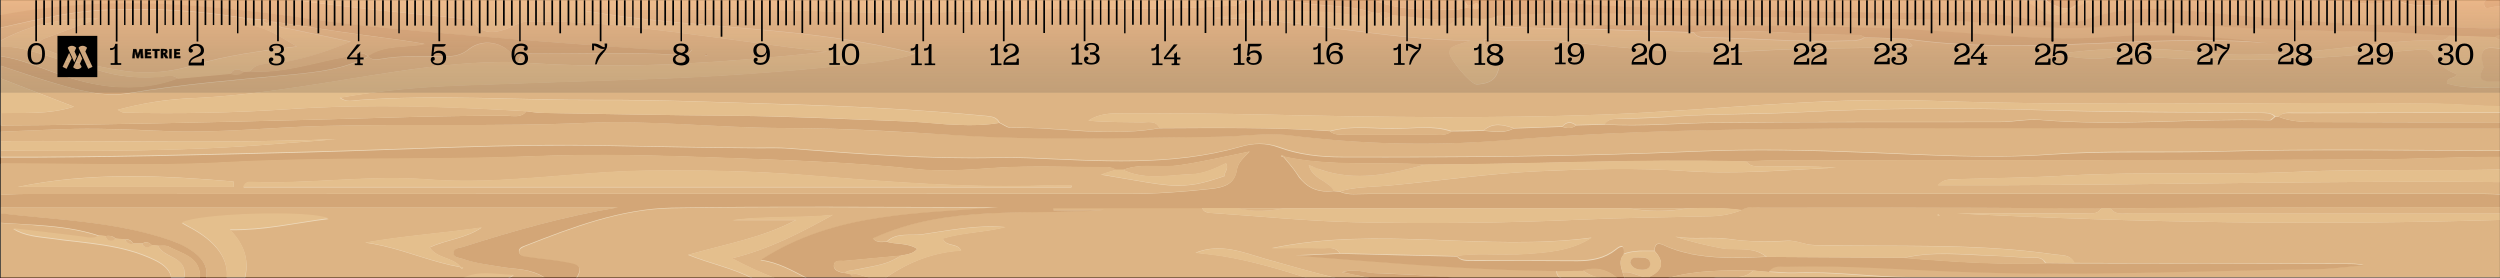 <?xml version="1.0" encoding="utf-8"?>
<!-- Generator: Adobe Illustrator 23.0.6, SVG Export Plug-In . SVG Version: 6.00 Build 0)  -->
<svg version="1.1" id="Vrstva_1" xmlns="http://www.w3.org/2000/svg" xmlns:xlink="http://www.w3.org/1999/xlink" x="0px" y="0px"
	 viewBox="0 0 878.7 97.8" style="enable-background:new 0 0 878.7 97.8;" xml:space="preserve">
<style type="text/css">
	.st0{fill:none;}
	.st1{fill:#D49760;}
	.st2{fill:#B8703C;}
	.st3{fill:#E7B37B;}
	.st4{opacity:0.64;fill:#E2C598;}
	.st5{opacity:0.4;fill:url(#SVGID_1_);}
	.st6{fill:none;stroke:#000000;stroke-width:0.25;stroke-miterlimit:10;}
</style>
<g>
	<path class="st0" d="M860.9,12.5c5.3,0.2,10.7,0.4,16,0.6c0.6-0.4,1.3-0.6,1.9-0.7v0c-0.7,0.1-1.3,0.3-1.9,0.7
		C871.6,12.8,866.3,12.7,860.9,12.5z"/>
	<path class="st0" d="M728,3.1c-3.1,2.3-6.2,2.9-9.3,1.3C721.9,5.9,724.9,5.4,728,3.1c0,0,0-0.1-0.1-0.1L728,3.1z"/>
	<path class="st0" d="M52.9,85.8C52,85,51,85,49.9,85.7c-1,0-2.1,0-3.1,0c1,0,2.1,0,3.1,0C51,85,52,85,52.9,85.8z"/>
	<path class="st0" d="M670.3,13.5c0.4,0.5,0.9,1.1,1.4,1.7C671.2,14.6,670.7,14.1,670.3,13.5c-3.8-0.1-7.6-0.3-11.4-0.4
		C662.7,13.3,666.5,13.4,670.3,13.5z"/>
	<path class="st0" d="M526.4,7.9L526.4,7.9C526.4,7.9,526.4,7.9,526.4,7.9c0-0.8,0-1.7,0-2.5c5.3-0.3,10.6-0.6,15.9-0.8
		c-5.3,0.2-10.6,0.6-15.9,0.8C526.4,6.2,526.4,7,526.4,7.9z"/>
	<path class="st0" d="M560.4,10.2c-11.1-0.3-22.2-0.5-33.4-0.8C538.1,9.6,549.3,9.9,560.4,10.2C560.4,10.2,560.4,10.2,560.4,10.2z"
		/>
	<path class="st0" d="M564.9,8.9c-1.4-0.1-2.9-0.4-4,0.7C562,8.5,563.5,8.7,564.9,8.9z"/>
	<path class="st0" d="M405.6,58.3c-3.6-0.1-7.3,0-10.8,1.4c0,0,0,0,0,0C398.3,58.3,401.9,58.2,405.6,58.3z"/>
	<path class="st0" d="M430.5,61.8L430.5,61.8c-0.7,0.3-1.4,0.5-2,0.7C429.1,62.3,429.8,62,430.5,61.8z"/>
	<path class="st0" d="M62.6,27.7L62.6,27.7c-0.3-0.2-0.5-0.4-0.8-0.5C62.1,27.3,62.4,27.5,62.6,27.7z"/>
	<polygon class="st0" points="27.9,22 27.9,22 27.9,22 27.9,22 27.9,22 	"/>
	<path class="st0" d="M92.3,7L92.3,7c0.1,0.2,0.2,0.4,0.3,0.5C92.6,7.4,92.5,7.2,92.3,7z"/>
	<path class="st0" d="M80.8,26L80.8,26c0.2-0.2,0.3-0.5,0.5-0.6C81.2,25.5,81,25.7,80.8,26z"/>
	<path class="st0" d="M461.7,61c0.6,0.6,1.2,1.1,1.9,1.6C462.9,62.1,462.2,61.6,461.7,61z"/>
	<path class="st0" d="M470.9,67.3C470.9,67.3,470.9,67.3,470.9,67.3c1.4-0.4,2.9-0.8,4.3-1C473.8,66.5,472.3,66.8,470.9,67.3z"/>
	<path class="st0" d="M435.1,73.1C435.1,73.1,435.1,73.1,435.1,73.1c2,0.5,4,0.7,6.1,0.9C439.2,73.9,437.1,73.6,435.1,73.1z"/>
	<path class="st0" d="M116.9,37.6c22.8-0.7,45.5,0.2,68.2,1.5c0,0,0,0,0,0C162.4,37.7,139.6,36.8,116.9,37.6z"/>
	<path class="st0" d="M237.9,22.4c-18.5,0.8-37,0.8-55.5-0.6c0,0,0,0,0,0C200.9,23.3,219.4,23.3,237.9,22.4z"/>
	<path class="st0" d="M612.2,73.9c-3.4,1.4-7,2.1-10.6,2.2C605.2,76,608.8,75.3,612.2,73.9c1.5-1.1,3.3-1.1,5-1
		C615.5,72.8,613.7,72.7,612.2,73.9z"/>
	<path class="st0" d="M468.7,67.1L468.7,67.1c-0.2-0.5-0.5-0.9-0.8-1.3C468.2,66.2,468.5,66.6,468.7,67.1z"/>
	<path class="st0" d="M385.7,46.3c7.3,0.3,14.5,0.1,21.8-1.2c0,0,0,0,0,0C400.2,46.4,393,46.6,385.7,46.3z"/>
	<path class="st0" d="M337.1,43.9c4.7,0.2,9.4,0.1,14.2-0.7c0,0,0,0,0,0C346.6,44,341.8,44.1,337.1,43.9z"/>
	<path class="st0" d="M315.6,90.5c0.3-0.2,0.6-0.4,0.9-0.6c0.2-0.1,0.5-0.1,0.7-0.2c-0.3,0.1-0.5,0.1-0.7,0.2
		C316.2,90.1,315.9,90.3,315.6,90.5z"/>
	<path class="st0" d="M798.5,42.1c0.4-0.3,0.8-0.7,1.2-1c0.4,0,0.7-0.1,1.1-0.1c-0.4,0-0.7,0.1-1.1,0.1
		C799.3,41.4,798.9,41.8,798.5,42.1z"/>
	<path class="st0" d="M512.3,6.4c0.3-0.1,0.5-0.1,0.8-0.1C512.8,6.3,512.5,6.3,512.3,6.4c-0.2,0.2-0.3,0.4-0.5,0.6
		C511.9,6.8,512.1,6.6,512.3,6.4z"/>
	<path class="st0" d="M435.6,1c-0.8,1-1.9,1.1-3,1.1C433.7,2.1,434.8,2,435.6,1z"/>
	<path class="st0" d="M515.8,2.2c-0.1,0.2-0.2,0.3-0.2,0.5c-1.2,0.2-2.4,0.5-3.5,0.7c1.2-0.2,2.4-0.5,3.5-0.7
		c0.8,0.2,1.7,0.3,2.5,0.5c0,0,0,0,0,0c-0.8-0.2-1.7-0.3-2.5-0.5C515.7,2.5,515.7,2.3,515.8,2.2z"/>
	<path class="st0" d="M729.2,92.6c-0.2-0.4-0.4-0.7-0.6-1C728.8,91.9,729,92.3,729.2,92.6C729.2,92.6,729.2,92.6,729.2,92.6z"/>
	<path class="st0" d="M512.1,90c-13.7-0.3-27.3-0.6-41-1c-1.4-2-3.4-1.9-5.4-1.8c2-0.1,4-0.2,5.4,1.8c0,0,0,0,0,0
		C484.7,89.4,498.4,89.7,512.1,90z"/>
	<path class="st0" d="M478.5,91.5c22.9,1.8,45.7,3.4,68.6,3.6c0,0,0,0,0,0C524.2,94.9,501.3,93.3,478.5,91.5z"/>
	<path class="st0" d="M512.1,90C512.1,90,512.1,90,512.1,90c6.7-1,13.4-0.4,20.1-0.5C525.5,89.6,518.7,89,512.1,90z"/>
	<path class="st0" d="M719,92.5L719,92.5c-0.1-0.3-0.3-0.5-0.5-0.7C718.7,92,718.8,92.2,719,92.5z"/>
	<path class="st0" d="M575.4,88.4c-1.6,0.1-3.2,0.4-4.7,1c0,0,0,0,0,0C572.2,88.8,573.8,88.6,575.4,88.4z"/>
	<path class="st0" d="M569.2,86.9c0.4-0.2,0.6-0.2,0.9-0.2C569.8,86.7,569.5,86.8,569.2,86.9z"/>
	<path class="st0" d="M620.9,90.4C620.9,90.4,620.9,90.4,620.9,90.4c-8.1,0.4-16.3,0.7-24.2-0.6C604.7,91.1,612.8,90.8,620.9,90.4z"
		/>
	<path class="st0" d="M630.9,96c-3,0.1-6.1-0.2-9.2-0.4c0,0,0,0,0,0C624.8,95.8,627.9,96.2,630.9,96z"/>
	<path class="st0" d="M608.1,97.5c2.9,0.1,5.8,0.1,8.2-2.3c1.8,0.2,3.6,0.4,5.4,0.5c-1.8-0.2-3.6-0.4-5.4-0.5
		C613.9,97.5,611.1,97.6,608.1,97.5z"/>
	<path class="st0" d="M681.4,75.3c-0.1,0.1-0.3,0.1-0.4,0.2c0,0.1,0.1,0.1,0.1,0.2c0-0.1-0.1-0.1-0.1-0.2
		C681.1,75.4,681.2,75.4,681.4,75.3z"/>
	<path class="st1" d="M591.5,2.9c33,0.4,66.1,2.2,99.1,1.4c8.9-0.2,17.5,1.9,26.3,2.9c5.6,0.6,11.3,1.5,16.6-0.4
		c14.6-5.3,29.6-3.6,44.4-2.2c24.4,2.4,48.9,4.3,73.5,4.6c9.1,0.1,18.3,1,27.5,0.8V2.2c-1,0-1.9,0.1-2.9,0.3c-1.4,0.3-2.8,0.9-2.9-1
		c-0.1-1,0.4-1.4,1-1.5h-14.8c-0.6,1.1-1.5,1.6-2.6,1.9C855.8,2,854.8,2,853.9,2c-3.9-0.1-7.9,0.2-11.4-2h-0.4
		c-1.3,0.5-2.6,0.8-3.9,1c-0.4,0.1-0.9,0.1-1.3,0.2c-4,0.4-8.2-0.1-12.1-0.5c-11.5-1-22.9-0.6-34.4-0.8H735
		c-0.9,0.6-2.4,1.2-4.6,2.1c-0.8,0.3-1.6,0.7-2.4,1c-3.1,2.3-6.2,2.9-9.3,1.3c-0.7-0.4-1.4-0.8-2.2-1.4c-1.7-1.4-3.8-2.2-6.2-3
		H541.3c1.2,0.1,2.4,0.3,3.7,0.4C560.4,2.1,576,2.7,591.5,2.9z"/>
	<path class="st1" d="M687.7,75c2.4,0,4.9,0,7.3,0c12.5,0,25,0,37.4,0c2.2,0,4.7,0.6,6.2-1.8c-19.4-0.1-38.8-0.2-58.1-0.3
		c-20.5,0-41.1,0-61.6,0c-0.6,0-1.1,0-1.7-0.1c-1.7-0.1-3.4-0.1-5,1c-3.4,1.4-7,2.1-10.6,2.2c-15.3,0.4-30.7,0.5-46,1.2
		c-26.6,1.2-53.3,1.5-80,0.9c-16.4-0.4-32.8-2.1-49.3-3.2c-1-0.1-2-0.1-2.7-0.5c-0.5-0.3-0.8-0.7-1.1-1.3c-17.4,0-34.9,0-52.3,0
		c0,0.2,0,0.5,0,0.7c5.9,0,11.7,0,17.6,0c-27.1,1.9-55-2.1-81.1,9.9c1.6,1.8,3.3,1.2,4.9,1.2c3.6-3.4,8.4-2,12.6-2.6
		c9.6-1.4,19.2-3.4,29.1-2.5c-7.2,1.9-14.8,1.8-22,4c1.3,3.1,5,1.3,6.5,4.2c-9.3,0.7-17.6,3.5-26.6,9.7c0,0,0,0,0.1,0h148.2
		c-9.8-3.1-19.6-6-29.8-7.7c-3.1-0.5-6.3-0.8-9.5-1.2c8.8-3.5,16.7-0.1,24.6,2.2c8.2,2.3,16.4,4.7,24.7,6.7h11.7
		c-0.8-0.2-1.6-0.3-2.4-0.5c-2-0.5-4.1-0.9-7.1-1.5c4.6-1.5,7.9,0.2,11.3,0.3c7.7,0.2,15.3,0.7,23,1.1c1.5,0.1,2.9,0.3,4.1,0.6h38.5
		c-0.6-0.2-1.1-0.6-1.4-1.3c-0.1-0.4-0.2-0.8-0.2-1.3c-22.9-0.2-45.8-1.8-68.6-3.6c-7.6-0.6-15.2-1.2-22.9-1.8
		c5.1-0.2,10.3-0.5,15.4-0.7c-1.4-2.1-3.4-1.9-5.4-1.8c-0.2,0-0.3,0-0.5,0c-0.3,0-0.6,0-0.9,0c-5.5-0.1-11.1,0-17.1,0
		c37.6-7.9,75.2,1.3,112.4-3.7c-7.4,4.8-16,5.3-24.4,5.8c-1,0.1-1.9,0.1-2.9,0.1c-6.7,0.2-13.4-0.5-20.1,0.5
		c1.2,1.4,2.9,1.5,4.5,1.5c0.2,0,0.5,0,0.7,0c12.4,0.1,24.8,0.1,37.2,0.1c4.9,0,9.5-0.8,13.4-3.9c0.5-0.4,0.9-0.7,1.3-0.9
		c0.4-0.2,0.6-0.2,0.9-0.2c0.7,0.1,0.8,1.2,0.6,2.7c1.5-0.6,3.1-0.9,4.7-1c0,0,0,0,0,0c0.7-0.1,1.3-0.1,2-0.1c0.9,0,1.9,0,2.8,0
		c0.5,0,0.9,0,1.4,0c0.1-4,2.9-2.1,4.3-1.5c2.1,0.9,4.3,1.6,6.4,2.1c1.4,0.4,2.9,0.7,4.3,0.9c8,1.3,16.1,1,24.2,0.6
		c-3.8-3.1-8.4-2.5-12.8-2.7c-1,0-2-0.1-3-0.3c-5.4-1-10.7-2.3-16-4c6.4,1,12.8-0.1,19,0.8c6.7,1,13.4,1,20.1,0.6
		c3.4-0.2,6,1.4,9.4,1.5c28.2,0.7,56.6-0.8,84.7,3.3c0.6,0.1,1.3,0.1,1.9,0.2c0.4,0,0.7,0.1,1.1,0.1c1.3,0.2,2.5,0.6,3.3,1.7
		c0.2,0.3,0.4,0.6,0.6,1c31.9,0.1,63.7,0.2,95.6,0.2c2,0,4.1,0,6.1,0.5c-5.1,0.5-10.2,1.3-15.4,1.3c-42,0.6-84,2.6-126,1
		c-20.3-0.8-40.6-2.4-60.9-1.8c-0.4,0-0.9,0-1.4,0c-2-0.1-4.1-0.3-5.4,1.8c3.1,0.1,6.1,0.5,9.2,0.4c13.6-0.6,27.2,1.5,40.8,1.6
		c-0.1,0-0.2,0.1-0.4,0.1h207.5V77.3C815.1,79.2,751.4,78.3,687.7,75z M681.2,75.8c-0.1,0-0.1-0.1-0.1-0.1c0-0.1-0.1-0.1-0.1-0.2
		c0.1-0.1,0.3-0.1,0.4-0.2c0.1,0.2,0.2,0.4,0.3,0.5C681.5,75.8,681.3,75.9,681.2,75.8z"/>
	<path class="st1" d="M176.7,93.9c-4.7-0.8-9.5-1.4-14-2.9c-1.2-0.4-3.1-0.4-3.2-1.9c-0.2-2,2-1.9,3.3-2.3
		c17.8-5.7,35.8-10.8,54.5-13.9c-72.3,0-144.7,0-217,0c0,0.7,0,1.5,0,2.2c20.1,2.2,40.5,2.8,59.8,9.5c1.3,0.4,2.5,0.9,3.7,1.5
		c6.8,3.4,9.7,7.3,8.6,11.8h7.3c0.8-6.6-3.6-13-13.2-18c-0.8-0.4-1.6-0.9-2.5-1.4c5.4-3.3,44.6-4.6,51.5-1.5
		c-11.6,1.4-22.5,4.1-34.6,3.9c5.6,5.8,6.6,11.5,5.2,17.1h76.5c0,0,0,0,0,0c6.1-2.8,11-1.3,18-1.2c-0.7,0.4-1.4,0.8-2,1.2h12
		c0.3-0.1,0.7-0.1,1.1-0.2C186.5,94.4,181.4,94.7,176.7,93.9z M162.6,94.3c-0.1,0-0.1,0.1-0.2,0.1c-0.3,0.1-0.4-0.4-0.7-0.5l0,0
		c-9.2-1.6-17.8-5.3-26.9-7.4c-2.1-0.5-4.2-0.9-6.4-1.2c13.6-2.4,27.3-3.3,40.9-5.3c-5.4,3.8-12.2,4.2-18.3,7
		c2.7,4,8.2,3.4,10.8,6.8c0.3,0.1,0.6,0.2,1,0.3C162.7,94.2,162.6,94.3,162.6,94.3z"/>
	<path class="st1" d="M351,73c-1.9,0-3.9,0-5.8,0c-36.3,0-72.7-0.5-109,0.2c-18,0.3-34.9,6.8-51.5,13.3c-1,0.4-2.4,1-2.2,2.2
		c0.3,1.6,1.9,1.6,3.2,1.8c4.6,0.6,9.2,1,13.7,1.9c2.3,0.5,6,0.7,3.6,4.9c-0.1,0.2-0.2,0.4-0.3,0.6h61.7c-6.8-3.6-14.7-5.1-22.6-8.3
		c13.7-3.9,26.4-6.1,37.8-12.2c-7.4,0-14.8,0-22.2,0c11.7-1.4,23.4-0.6,35.2-1.8c-11,6-21.9,11.9-35.4,15.2c5,2.7,10.1,5,15.2,7h11
		c-4.9-2.5-9.8-5.4-16.1-6.3C293.8,74.5,322.7,75.3,351,73z"/>
	<path class="st1" d="M298.7,96.4c0.2,0.5,0.6,1,0.9,1.3h6.4c-1.5-0.4-3-0.9-4.4-1.3C300.7,96.2,299.7,96.4,298.7,96.4z"/>
	<path class="st1" d="M432.6,2.1c-0.2,0-0.3,0-0.5,0c-0.3,0-0.5,0-0.8,0c-0.3,0-0.5,0-0.8,0c-23.2,1.6-46.5,0.5-69.7,1.3
		C339,4.1,317.1,5,295.2,4.1c-27.9-1.1-55.7-0.6-83.5-0.9c-2.1,0-4.2,0-6.3,0.5c38.6,6.7,78.3,5.2,116.4,15.1
		c-8.2,2.9-16.7,3.3-25.1,4.2c-23.1,2.4-46.2,4-69.4,4.8c-21.7,0.7-43.3,1.4-65,2.2c-14.1,0.5-28.3,1.7-42.7,4.3
		c2.1,1.6,4,1.1,5.6,0.9c28.4-2.1,56.8,0,85.2-0.1c21.9-0.1,43.8,0.9,65.6,1.5c23.5,0.7,47.1,1.9,70.6,4.1c2,0.2,3.8,0.4,4.8,2.4
		c0,0,0,0,0,0c0,0,0,0,0,0c1.2,0.5,2.4,1.5,3.6,1.7c0.2,0,0.3,0,0.5,0c4.3,0,8.7,0.2,13,0.4c2.2,0.1,4.3,0.3,6.5,0.4
		c1.4,0.1,2.7,0.2,4.1,0.3c1.2,0.1,2.4,0.1,3.6,0.2c1,0.1,2.1,0.1,3.1,0.1c7.3,0.3,14.5,0.1,21.8-1.2c-0.9-1.9-2.3-2.1-3.9-2.1
		c-0.7,0-1.4,0.1-2.1,0.1c-6.3-0.1-12.6,0-19-0.6c3.5-2.4,7.7-2.6,11.6-2.6c17.3,0,34.5,0.1,51.8,0.5c39,0.9,78,1.4,116.9,0
		c38.3-1.4,76.5-6.3,114.9-4.9c59.7,2.1,119.5,0.2,179.2,1.1c7.3,0.1,14.7,0.9,22,0.9v-6.7c-6.3,0-12.7,0.6-18.9-1.4
		c0-2.4,2.7-1.4,3.5-3.2c-3.7-1.3-6.6-3.7-8.7-7.1c-1.4-2.3-4.2-1.6-6.4-1.4c-10.8,0.8-21.7,2-32.5,2.6c-19.9,1.1-39.8,1.2-59.8-0.1
		c-4.6-0.3-9.3-0.8-13.8,0c-7,1.3-13.5-0.1-20.3-0.9c16.9-2.6,33.8-2.8,50.8-0.8c19.1,2.2,38.2-0.2,57.2-2.3
		c8.2-0.9,16.3-2,24.6-1.9c2.2,0,4.7,0.6,6.3-1.7c-9-0.5-18-1.3-27-1.4c-24.4-0.4-48.7-1-73-3.3c-5.8-0.6-11.5,0.4-17.2,1.1
		c-22.2,2.6-44-1.6-66-2.1c-1.2,0-2.3-0.1-3.5-0.1c-28.8-0.4-57.6-0.7-86.4-1.3c-13.4-0.3-26.8-1.4-40.3-0.9
		c-1.8,0.1-3.5,0.1-5.3,0.2c-5.3,0.2-10.6,0.6-15.9,0.8c0,0.8,0,1.7,0,2.5c0.2,0.5,0.4,1,0.6,1.5c11.1,0.3,22.2,0.5,33.4,0.8
		c0.2-0.3,0.3-0.5,0.5-0.6c1.1-1.1,2.6-0.8,4-0.7c0.2,0,0.5,0,0.7,0c35.3,0.3,70.7-0.3,106,1.5c23.6,1.2,47.1,4.3,70.7,2.6
		c18.5-1.4,36.7,0,55,2.1c-42.3-3.5-84.7,4.7-127-1.4c0.4,0.5,0.9,1.1,1.4,1.7c0.2,0.2,0.3,0.4,0.5,0.6c-0.4,0.2-0.9,0.5-1.3,0.5
		c-18.4,0.4-36.9,0.3-55.2,1.4c-21.5,1.2-42.8-0.8-64-3.2c-9.9-1.1-19.9,0.3-29.9-0.9c-0.5,2.6,2,2.5,3,3.5c2.7,2.6,2.8,5.4,1.4,8.6
		c-1.4,3-4.2,3.5-7.1,3.7c-2.1,0.1-9.8-9.1-9.6-11.2c0.2-1.9,0.5-2.1,7.5-4.2c-30.3-0.1-59.8-7.7-90.1-7.9
		c15.7-2.8,31.5-3.3,47.3-1.2c2.8,0.4,5.7,1.1,8.4-0.7c-1.5-0.5-3-0.9-4.4-1.2c-6.5-1.3-13.2-1.1-19.7-2.1c-0.9-0.1-1.8-0.3-2.8-0.4
		c-1.1-0.2-2.3-0.3-3.4-0.4c0,0-0.1,0-0.1,0c-1.1-0.1-2.2-0.2-3.3-0.3h-10.4c-0.7,0.1-1.5,0.2-2.2,0.3c-0.1,0.3-0.3,0.6-0.5,0.8
		C434.8,2,433.7,2.1,432.6,2.1z"/>
	<path class="st2" d="M294.2,95.2c-0.7-0.4-1.2-1.1-1.1-1.9c0.2-2.2,2.6-1.4,4.1-1.6c6.4-0.6,12.9-1.2,19.3-1.8
		c0.2-0.1,0.5-0.1,0.7-0.2c0.3-0.1,0.5-0.1,0.8-0.1c1.5-0.3,3.1-0.6,4.4-2.1c-3.3-2.2-7.3-1.5-10.7-2.5c-1.6,0-3.3,0.6-4.9-1.2
		c26.2-12,54-8,81.1-9.9c-5.9,0-11.7,0-17.6,0c0-0.2,0-0.5,0-0.7c17.4,0,34.9,0,52.3,0c0,0,0,0,0,0c4.2,0,8.3,0,12.5,0c0,0,0,0,0,0
		c0,0,0,0,0,0c0,0,0,0,0,0c5.4,0,10.8,0,16.2,0c40.4,0,80.7,0,121.1,0c6.9,0,13.9,0,20.8,0c6.4-0.1,12.7-0.2,19,0.7
		c1.5-1.1,3.3-1.1,5-1c0.6,0,1.1,0.1,1.7,0.1c20.5,0,41.1-0.1,61.6,0c19.4,0,38.8,0.2,58.1,0.3c1.1,0,2.1,0,3.2,0
		c15.3-0.1,30.7-0.2,46-0.3c30.4-0.1,60.7-0.1,91.1-0.1v-4.5c-1.8-0.1-3.6-0.2-5.4-0.2c-131,0-262,0-392.9,0c-1.6,0-3.2,0.1-4.9,0.1
		c-1.6,0-3.2-0.2-4.8-0.9c0,0,0,0,0,0c0,0,0,0,0,0c0,0,0,0,0,0c-0.7-0.1-1.5-0.1-2.2-0.2c0,0,0,0,0,0l0,0c0,0,0,0,0,0
		c-4.7,0.6-8.4-0.7-11.2-3.8c-0.7-0.7-1.3-1.5-1.8-2.4c-1.3-2-3-3.8-4.5-5.7c-0.3-0.1-0.7-0.3-1-0.4c0.5-0.7,0.8,0,1.2,0.2l0,0
		c12.3,2.7,24.8,2.3,37.2,2.4c4.2,0,8.3,0.1,12.4,0.4c37.6-0.1,75.1-2.1,112.7-1.1c3.4-0.1,6.9-0.4,10.3-0.4
		c69.7-0.1,139.4,0.1,209.1-0.3c15.2-0.1,30.4-0.9,45.6-0.9v-2.2c-32.7,0-65.5-0.6-98.2,0.3c-20.2,0.6-40.4-0.3-60.5,1.1
		c-21.2,1.5-42.3,0.1-63.3-0.7c-20.2-0.8-40.4-1.3-60.5-0.4c-41.5,1.8-83,2.1-124.4,2c-7.7,0-15.3-0.8-22.6-3.5
		c-4.2-1.6-8.8-1.5-13.1-0.2c-24.7,7.1-49.8,5-75,4c-3.5-0.1-6.9-0.2-10.4-0.1c-24.4,0.6-48.7-1.3-73-3.2c-4.4-0.4-8.8-0.1-13.3-0.2
		c-17.1-0.1-34.2-0.5-51.3-0.8c-35.1-0.7-70.3,1.4-105.4,2.3c-35.9,0.9-71.8,1.9-107.7,1.8c0,0.7,0,1.5,0,2.2
		c26.1,0,52.3,1,78.4-0.4c35.9-1.9,71.8-0.7,107.6-2.2c23.7-1,47.2-0.3,70.8,0.6c21.8,0.8,43.7,1.5,65.4,3.9
		c9.3,1,18.7,0.1,28.2-0.5c12.6-0.8,25.3-0.2,38-0.2c0.3,0,0.7,0,1,0c1,0.1,1.9,0.4,2.8,1c0.8,0,1.6,0,2.4,0
		c3.5-1.4,7.1-1.5,10.8-1.4c0.4,0,0.8,0,1.2,0c2.4,0.1,4.9,0.1,7.3-0.2c8.5-1.2,16.8-3.2,25.3-4.9c-2,2.1-4.1,3.7-4.5,6.4
		c-0.8,5.1-4.5,6.2-9,6.7c-9.9,1.1-19.9,1.8-29.8,1.8c-129.2,0-258.5,0-387.7,0c-2.7,0-5.4,0.2-8,0.3c0,1.5,0,2.9,0,4.4
		c72.3,0,144.7,0,217,0c-18.7,3.1-36.7,8.2-54.5,13.9c-1.3,0.4-3.5,0.3-3.3,2.3c0.1,1.5,2,1.5,3.2,1.9c4.5,1.6,9.3,2.1,14,2.9
		c4.7,0.8,9.7,0.4,14.8,3.6c-0.4,0.1-0.8,0.1-1.1,0.2h12.3c0.1-0.2,0.1-0.4,0.3-0.6c2.4-4.2-1.2-4.4-3.6-4.9
		c-4.5-0.9-9.1-1.2-13.7-1.9c-1.3-0.2-2.9-0.2-3.2-1.8c-0.2-1.3,1.1-1.8,2.2-2.2c16.6-6.5,33.4-12.9,51.5-13.3
		c36.3-0.6,72.6-0.2,109-0.2c1.9,0,3.9,0,5.8,0c-28.3,2.4-57.2,1.6-83.5,18.5c6.3,0.9,11.2,3.8,16.1,6.3h16.2
		c-0.4-0.4-0.7-0.8-0.9-1.3c-0.6-0.1-1.2-0.3-1.8-0.4c-0.1,0-0.1,0-0.2,0C295.9,95.9,294.9,95.6,294.2,95.2z"/>
	<path class="st1" d="M213.4,51.1c17.1,0.3,34.2,0.7,51.3,0.8c4.4,0,8.9-0.2,13.3,0.2c24.3,1.9,48.6,3.8,73,3.2
		c3.5-0.1,6.9,0,10.4,0.1c25.1,1,50.3,3.1,75-4c4.3-1.2,8.8-1.3,13.1,0.2c7.3,2.7,14.9,3.5,22.6,3.5c41.5,0.1,83-0.2,124.4-2
		c20.1-0.9,40.3-0.4,60.5,0.4c21.1,0.8,42.1,2.3,63.3,0.7c20.1-1.5,40.3-0.6,60.5-1.1c32.7-0.9,65.5-0.3,98.2-0.3v-7.7
		c-30.4,0-60.9,0-91.3,0c-54.4,0-108.8-0.4-163.2,0.2c-32.2,0.3-64.4,1.4-96.5,4c-25,2.1-49.8,1.4-74.7-1.8
		c-8.2-1-16.5,0.4-24.7,0.5c-31.1,0.3-62.2,1.4-93.3-0.6C315.5,46.3,295.8,45,276,45c-23.4,0-46.8-2.9-70.2-1.8
		c-31.1,1.4-62.2,0.2-93.3,1.1c-17.8,0.5-35.6,2.5-53.5,1.8c-10.9-0.4-21.9-1-32.8-0.8c-8.6,0.2-17.3,0.7-25.9,1c0,1.1,0,2.2,0,3.3
		c39.3-0.3,78.5,0.9,117.8-0.7c-7.1,0.7-14.2,1.1-21.3,1.7c-32.1,2.7-64.3,2.5-96.5,2.3c0,0.7,0,1.5,0,2.2
		c35.9,0.1,71.8-0.9,107.7-1.8C143.1,52.5,178.2,50.3,213.4,51.1z"/>
	<path class="st1" d="M396,68.1c10,0,19.9-0.7,29.8-1.8c4.5-0.5,8.3-1.7,9-6.7c0.4-2.7,2.6-4.4,4.5-6.4c-8.5,1.7-16.8,3.7-25.3,4.9
		c-2.4,0.3-4.9,0.3-7.3,0.2c-0.4,0-0.8,0-1.2,0c-3.6-0.1-7.3,0-10.8,1.4c5.3,2.6,10.9,2.5,16.4,2.1c2.5-0.2,5-0.5,7.6-0.5
		c4.4-0.2,8.4-2,12.2-3.9c1.2,2-0.7,3.1-0.5,4.5c0,0,0,0,0,0l0,0c0,0,0,0,0,0c0,0,0.2,0.2,0.2,0.2l-0.3-0.2c0,0,0,0,0,0
		c-0.7,0.3-1.4,0.5-2,0.7c-0.7,0.2-1.3,0.4-1.9,0.6c-0.8,0.3-1.6,0.5-2.4,0.7c-1.2,0.3-2.3,0.6-3.4,0.8c-0.7,0.1-1.4,0.2-2.1,0.3
		c-0.7,0.1-1.4,0.1-2.1,0.2c-0.7,0-1.4,0.1-2.1,0.1c-6.4,0-13.7-1.7-27.3-3.9c2-0.7,3.7-1.2,5.3-1.7c-0.8-0.7-1.8-0.9-2.8-1
		c-0.3,0-0.7,0-1,0c-12.7,0-25.4-0.6-38,0.2c-9.4,0.6-18.9,1.5-28.2,0.5c-21.8-2.4-43.6-3-65.4-3.9c-23.6-0.9-47.1-1.6-70.8-0.6
		C150.4,56.2,114.5,55,78.6,57c-26,1.4-52.2,0.3-78.4,0.4c0,3.7,0,7.4,0,11.1c2.7-0.1,5.4-0.3,8-0.3C137.6,68.1,266.8,68.1,396,68.1
		z M88.8,64c20.6,0.7,41.1-2.5,61.6-0.9c26,2,51.6-2.8,77.4-3.1c18.9-0.2,38,0.1,56.9,1.7c27.9,2.3,55.8,4.5,83.9,3.5
		c2.6-0.1,5.3,0,8,0c0,0.2,0,0.5,0,0.7c-96.9,0-193.7,0-291,0C86.5,63.6,87.8,64,88.8,64z M82.1,63.8c0,0.6,0,1.3,0,1.9
		c-25.3,0-50.6,0-75.8,0C31.5,60.4,56.8,61.6,82.1,63.8z"/>
	<path class="st1" d="M624.1,56.3c-3.4,0-6.9,0.2-10.3,0.4c1.6,2.3,4.1,1.7,6.3,1.7c8.4,0.1,16.8,0,25.2,0.5
		c-17.7,0.9-35.3,2.5-53.1,1.2c-17.2-1.2-34.5-0.7-51.7,0.1c-17.4,0.8-34.7,3.4-52,5c-4.4,0.4-8.9,0.4-13.2,1.1
		c-1.5,0.2-2.9,0.5-4.3,1c0,0,0,0,0,0c1.6,0.7,3.2,0.9,4.8,0.9c1.6,0,3.3-0.1,4.9-0.1c131,0,262,0,392.9,0c1.8,0,3.6,0.1,5.4,0.2V64
		c-65.7-0.6-131.5,1.3-197.8,1.1c1.9-2.1,3.9-2,5.8-2.1c13.2-0.4,26.5-0.5,39.7-1.3c26.9-1.5,53.8-0.1,80.7-1.3
		c23.9-1.1,47.8-0.3,71.6-0.8v-4.5c-15.2,0-30.4,0.8-45.6,0.9C763.5,56.4,693.8,56.2,624.1,56.3z"/>
	<path class="st2" d="M59,46.1c17.9,0.7,35.6-1.3,53.5-1.8c31.1-0.9,62.2,0.3,93.3-1.1c23.4-1,46.8,1.8,70.2,1.8
		c19.8,0,39.5,1.2,59.2,2.5c31.1,2.1,62.2,0.9,93.3,0.6c8.2-0.1,16.5-1.5,24.7-0.5c24.8,3.1,49.7,3.8,74.7,1.8
		c32.1-2.7,64.3-3.7,96.5-4c54.4-0.6,108.8-0.2,163.2-0.2c30.4,0,60.9,0,91.3,0V43c-21.7,0-43.4,0-65.2-0.1c-4.4,0-8.8-0.2-12.9-1.9
		c-0.4,0-0.7,0.1-1.1,0.1c-0.4,0.3-0.8,0.7-1.2,1c-0.1,0.1-0.3,0.2-0.4,0.2c-0.1,0-0.2,0-0.2,0c-26.8-0.7-53.7,2.2-80.5-0.1
		c-4.7-0.4-9.5,0.7-14.3,0.7c-33.4,0.1-66.8-0.1-100.3,0.3c-12.8,0.1-25.7,1.4-38.5,0.6c-3.4,0.1-6.8,0.2-10.3,0.3l0,0
		C553,44.8,552,45,551,45c-0.6,0-1.2-0.2-1.9-0.4c-5.7,0.2-11.4,0.4-17.1,0.6c-3,1.6-6.1,1.2-9.2,0.9c-0.4,0-0.9-0.1-1.3-0.1
		c-3.8,0.1-7.6,0.2-11.4,0.2c-1.7,1.4-3.8,1.2-5.8,1.1c-0.3,0-0.6,0-0.9,0c-10,0.1-20,0-29.9,0c-2.1,0-4.3,0.3-6.1-1.2
		c-20-1.4-40-1.1-60-1c-7.3,1.3-14.5,1.4-21.8,1.2c-1,0-2.1-0.1-3.1-0.1c-1.2-0.1-2.4-0.1-3.6-0.2c-1.4-0.1-2.7-0.2-4.1-0.3
		c-2.2-0.1-4.3-0.3-6.5-0.4c-4.3-0.3-8.7-0.4-13-0.4c-0.2,0-0.3,0-0.5,0c-1.2-0.2-2.4-1.2-3.6-1.7c0,0,0,0,0,0
		c-4.7,0.8-9.4,0.9-14.2,0.7c-0.7,0-1.3-0.1-2-0.1c-0.8,0-1.5-0.1-2.3-0.1c-3.9-0.3-7.8-0.7-11.7-0.9c-1.4-0.1-2.9-0.2-4.3-0.2
		c-19.6-0.7-39.1-1.7-58.7-1.9c-22.4-0.2-44.9-0.6-67.3-1c-1.9,0-3.8-0.4-5.7-0.6c0,0,0,0,0,0c0,0,0,0,0,0c-1.4,1.8-3.2,1.8-5.1,1.7
		c-0.6,0-1.2-0.1-1.8-0.1c-23-0.1-46.1,0.8-69.1,1.4c-36.3,0.9-72.5,1.8-108.8,2c0,0.7,0,1.5,0,2.2c8.6-0.3,17.3-0.8,25.9-1
		C37.1,45.1,48,45.6,59,46.1z"/>
	<path class="st1" d="M110.6,6.9c15.9,2.3,32,3.7,48,5.1c22.7,2,45.5,3.6,68.2,5.3c5.1,0.4,10.3,0.1,16.5,0.1
		c-1.9,2.7-3.4,2.1-4.7,2c-17.4-1.2-34.9-0.3-52.3-0.5c-0.5,0-1,0-1.5,0.1c-1.4,0.3-2.3,1.1-2.4,2.9c18.5,1.4,37,1.4,55.5,0.6
		c0.5,0,0.9,0,1.4-0.1c5.9-0.3,11.8-0.6,17.6-1.1c11.3-0.8,22.6-1.9,33.9-3.1c-4.5-0.5-9.1-1-13.6-1.6c-18.2-2.4-36.4-5-54.7-7.1
		c-12.4-1.4-24.8-2.2-37.3-1.9c-2.2,0-3.9,1.2-5.8,2c-4.3,1.8-8.9,3-12.5-1.2c-1.4-1.7-3.2-1.7-5.1-1.9c-19.5-1.9-38.9-3.8-58.4-6.5
		H0.3c0,1.8,0,3.6,0,5.5c14.5-2.8,29.2-4.1,44-4.2C66.5,1.1,88.6,3.8,110.6,6.9z M247.9,18.9c0.3,0,0.6,0.1,1,0.2
		c-0.2,0.2-0.4,0.4-0.6,0.5c-0.1,0.1-0.3,0-0.5,0C247.9,19.3,247.9,19.1,247.9,18.9z"/>
	<path class="st2" d="M455.5,0.7c0.9,0.1,1.8,0.3,2.8,0.4c6.5,0.9,13.2,0.8,19.7,2.1c1.5,0.3,3,0.7,4.4,1.2l0,0
		c0.7,0.1,1.5,0.1,2.2,0.2c1.5-0.3,2.9-0.3,4.2,0.4c0.2,0.1,0.4,0.2,0.5,0.4c4.6,0.5,9.2,0.9,13.8,1.4c3-0.1,6.1-0.2,9.1-0.3
		c0.3-0.1,0.5-0.1,0.8-0.1c0.3,0,0.6-0.1,0.8-0.1c0.6,0,1.1,0,1.7,0c0.4,0,0.7,0,1.1,0.1c1.5,0.1,3,0.3,4.5,0.4c0.6,0,1.2,0,1.8-0.1
		c1.2-0.1,2.3-0.5,3.5-1.1c5.3-0.3,10.6-0.6,15.9-0.8c1.8-0.1,3.5-0.2,5.3-0.2c13.4-0.4,26.9,0.6,40.3,0.9
		c28.8,0.6,57.6,0.9,86.4,1.3c1.2,0,2.3,0.1,3.5,0.1c22,0.5,43.8,4.8,66,2.1c5.7-0.7,11.4-1.7,17.2-1.1c24.3,2.3,48.6,2.9,73,3.3
		c9,0.1,18,0.9,27,1.4c5.3,0.2,10.7,0.4,16,0.6c0.6-0.4,1.3-0.6,1.9-0.7V9.9c-9.2,0.3-18.4-0.7-27.5-0.8c-24.6-0.3-49-2.2-73.5-4.6
		c-14.9-1.4-29.8-3.1-44.4,2.2c-5.3,1.9-11,1-16.6,0.4c-8.8-1-17.4-3.1-26.3-2.9c-33.1,0.8-66.1-0.9-99.1-1.4
		c-15.5-0.2-31.1-0.8-46.5-2.5c-1.2-0.1-2.4-0.3-3.7-0.4h-29.6c0.3,0.1,0.6,0.1,0.9,0.2c1.7-0.2,2.7,0.7,3.3,2
		c0.6-0.1,1.2-0.3,1.9-0.4c0.6-0.5,1.5-0.8,1.9,0c0.2,0.5,0.2,0.8,0.1,1c-0.2,0.4-0.9,0.5-1.5,0.5c0,0,0,0,0,0
		c-0.8-0.2-1.7-0.3-2.5-0.5c-1.2,0.2-2.4,0.5-3.5,0.7C502.8,3.2,493.4,4,484,0.5c0.7-0.2,1.4-0.3,2.1-0.5h-37.3
		c1.1,0.1,2.2,0.2,3.3,0.3c0,0,0.1,0,0.1,0C453.2,0.4,454.4,0.6,455.5,0.7z"/>
	<path class="st2" d="M438.3,0h-11.6c3.1,0.1,6.2,0.2,9.3,0.3C436.8,0.1,437.5,0,438.3,0z"/>
	<path class="st3" d="M677.7,35.4c-38.4-1.3-76.6,3.5-114.9,4.9c-38.9,1.4-77.9,0.9-116.9,0c-17.3-0.4-34.5-0.5-51.8-0.5
		c-3.9,0-8.1,0.2-11.6,2.6c6.4,0.6,12.7,0.5,19,0.6c0.7,0,1.4-0.1,2.1-0.1c1.6,0,3,0.3,3.9,2.1c0,0,0,0,0,0c20-0.1,40-0.3,60,1
		c7.7-2.1,15.6-0.8,23.3-0.9c6.4,0,13-1.2,19.3,0.9c3.8-0.1,7.6-0.2,11.4-0.2c3.3-3,6.9-2,10.5-0.8c5.7-0.2,11.4-0.4,17.1-0.6
		c0.9-1.1,1.9-1.5,2.9-1.4c0.6,0.1,1.3,0.4,1.9,0.9h0l0,0c3.4-0.1,6.8-0.2,10.3-0.3c1.1-2,3.2-1.8,5.1-1.9
		c6.9-0.2,13.8-0.5,20.7-0.9c14.2-0.9,28.4-0.7,42.6-1.4c29-1.5,58-1.6,87-0.7c25,0.7,49.9,0.6,74.9,0.9c1.9,0,3.9-0.1,5.4,1.4
		c0.4,0,0.7-0.1,1.1-0.1c1.5-1.6,3.5-1.3,5.4-1.3c24.2,0,48.5-0.1,72.7-0.1v-2.2c-7.4-0.1-14.7-0.8-22-0.9
		C797.1,35.6,737.4,37.5,677.7,35.4z"/>
	<path class="st1" d="M178.2,40.7c0.6,0,1.2,0.1,1.8,0.1c1.9,0.1,3.7,0.1,5.1-1.7c0,0,0,0,0,0c-22.7-1.4-45.5-2.3-68.2-1.5
		c-5.3,0.2-10.5,0.4-15.8,0.8c-19.2,1.3-38.4,1.6-57.6,1.2c-0.4,0-0.9-0.4-2.1-1c9.2-2.5,17.8-3.8,26.5-4.1
		c24.4-1.1,48.3-5.9,72.4-9.5c13.7-2,27.4-3.4,41.3-3.2c-2.5-6.4-11.1-8.9-16.7-4.5c-2.5,2-4.8,2.5-7.7,2.6
		c-7.8,0.2-15.6-0.5-23.4,0.9c-1.4,0.3-3.1,0.4-4.3-0.9c-8.4,4.5-17.9,5.5-27.1,6.4c-19,1.8-38.1,3.4-57,6.5
		c-9,1.5-17.9-1.1-26.5-3.6c-6.2-1.8-12.4-4-18.5-6c0,1.5,0,2.9,0,4.4c8.1,3.1,16.2,6.3,25.6,9.9c-9.4,2.9-17.6,2.1-25.6,2.2
		c0,1.5,0,2.9,0,4.4c36.3-0.2,72.5-1.1,108.8-2C132.1,41.5,155.1,40.6,178.2,40.7z"/>
	<path class="st1" d="M54.5,91.6c-11.6-5.7-24.4-5.9-36.8-7.7c-4.5-0.6-9-0.8-13.1-3.4c8.1,0.9,16.1,1.8,24.2,2.9
		c1.3,0.2,2.6,0.5,3.8,0.4c0.7-0.1,1.5-0.3,2.2-0.8c-7-2.3-14.2-3.2-21.5-3.7C9,78.8,4.6,78.7,0.3,78.4c0,6.5,0,12.9,0,19.4h59.9
		C59.9,95.4,58,93.3,54.5,91.6z"/>
	<path class="st1" d="M34.5,6.5c-7,2.6-12.5,4.6-18,6.7c-1.2,0.4-2.8,0.9-2.7,2.5c0.1,1.6,1.8,1.5,3,2c3.7,1.4,7.4,2.9,11.1,4.3
		c0,0,0,0,0,0l0,0c0,0,0,0,0,0h0h0c1.4,0.3,2.7,0.5,4.1,0.8c4.1,0.8,8.1,1.6,12.2,2.2c8.1,1.1,16,0.3,23.8-2.1
		c11.5-3.5,23.4-5,36.3-6.6c-4.9-2.9-8.9-5.6-13.6-6.9c-1.2-0.4-2.5-0.7-3.3-1.6c-0.3-0.3-0.5-0.7-0.6-1.2c-6-1-11.9-1.8-17.9-2.3
		c-2.2-0.2-4.5-0.4-6.7-0.5C58,3.5,53.9,3.4,49.8,3.4c-4.1,0-8.3,0-12.5,0.2C24.6,4,12.5,7.1,0.3,9.8c0,1.5,0,2.9,0,4.4
		C10.4,8.8,21.3,6.3,34.5,6.5z"/>
	<path class="st3" d="M807.2,60.4c-26.8,1.2-53.8-0.2-80.7,1.3c-13.2,0.8-26.5,0.8-39.7,1.3c-1.9,0.1-3.8,0-5.8,2.1
		c66.3,0.2,132-1.7,197.8-1.1v-4.4C855,60.1,831.1,59.3,807.2,60.4z"/>
	<path class="st3" d="M860.9,12.5c-1.6,2.3-4.1,1.7-6.3,1.7c-8.3-0.1-16.4,1-24.6,1.9c-19,2.1-38.1,4.5-57.2,2.3
		c-17-1.9-33.9-1.8-50.8,0.8c6.7,0.8,13.3,2.2,20.3,0.9c4.4-0.8,9.2-0.3,13.8,0c19.9,1.2,39.9,1.2,59.8,0.1
		c10.9-0.6,21.7-1.8,32.5-2.6c2.2-0.2,4.9-0.9,6.4,1.4c2.1,3.4,4.9,5.8,8.7,7.1c-0.8,1.9-3.5,0.8-3.5,3.2c6.2,2,12.6,1.3,18.9,1.4
		v-2.2c-0.8,0-1.6,0-2.4,0c-3.5,0.1-5.9-0.4-3.7-4.5c0.1-0.2,0.2-0.4,0.2-0.5c-2.2-7.6,1.8-7.1,5.9-6.4V14c-0.7-0.1-1.4-0.4-1.9-1
		C871.6,12.8,866.3,12.7,860.9,12.5z"/>
	<path class="st3" d="M741.8,73.2c-1.1,0-2.1,0-3.2,0c-1.5,2.4-4,1.7-6.2,1.8c-12.5,0.1-25,0-37.4,0c-2.4,0-4.9,0-7.3,0
		c63.8,3.3,127.5,4.2,191.2,2.3V75c-43.2,0-86.4,0-129.6-0.1C746.7,74.9,743.7,75.9,741.8,73.2z"/>
	<path class="st2" d="M63.8,86c-1.2-0.6-2.5-1-3.7-1.5C40.8,77.8,20.4,77.3,0.3,75c0,1.1,0,2.2,0,3.3c4.4,0.3,8.7,0.5,13.1,0.8
		c7.3,0.5,14.5,1.4,21.5,3.7c0,0,0,0,0,0c0.7,0.1,1.5,0.1,2.2,0.2v0c1-0.2,2-0.1,2.8,0.3c0.3,0.2,0.5,0.3,0.8,0.6
		c1.1,0.1,2.2,0.2,3.3,0.3c1-0.2,1.8,0.1,2.3,0.7c0.2,0.2,0.4,0.5,0.5,0.7c1,0,2.1,0,3.1,0C51,85,52,85,52.9,85.8
		c0.1,0.1,0.3,0.2,0.4,0.4c0.7,0.1,1.5,0.1,2.2,0.2c1.2,0.1,2.5-0.2,3.5,0.2c0.1,0,0.3,0.1,0.4,0.2c4.4,2.3,10.3,3.5,10.8,9.5
		c0,0.5,0,1.1-0.1,1.6h2.3C73.5,93.3,70.6,89.4,63.8,86z"/>
	<path class="st3" d="M55.5,86.3c-0.7-0.1-1.5-0.1-2.2-0.2c-1.3,1.1-2.5,1.1-3.5-0.5c-1,0-2.1,0-3.1,0c-1.4,0.3-2.3-0.3-2.8-1.5
		c-1.1-0.1-2.2-0.2-3.3-0.3c-0.8,0.6-1.5,0.8-2.1,0.7c-0.3-0.1-0.6-0.3-0.8-0.5c-0.1-0.1-0.2-0.3-0.4-0.5c-0.1-0.2-0.2-0.4-0.3-0.6
		v0c-0.7-0.1-1.5-0.1-2.2-0.2c0,0,0,0,0,0c-0.7,0.5-1.5,0.8-2.2,0.8c-1.2,0.1-2.5-0.2-3.8-0.4c-8.1-1-16.1-1.9-24.2-2.9
		c4.1,2.6,8.7,2.8,13.1,3.4c12.4,1.8,25.2,2,36.8,7.7c3.5,1.7,5.5,3.9,5.7,6.2h4.5c0.1-0.6,0.2-1.3,0.1-2
		C64.4,90,57.4,90.6,55.5,86.3z"/>
	<path class="st2" d="M45.3,32.7c18.9-3.2,37.9-4.7,57-6.5c9.2-0.9,18.7-1.9,27.1-6.4c1.2,1.3,2.8,1.2,4.3,0.9
		c7.8-1.4,15.6-0.8,23.4-0.9c2.9-0.1,5.3-0.6,7.7-2.6c5.6-4.4,14.1-1.9,16.7,4.5c0.3,0.1,0.5,0.2,0.8,0.1c0,0,0,0,0,0
		c0.1-1.8,1-2.6,2.4-2.9c0.5-0.1,1-0.1,1.5-0.1c17.4,0.2,34.9-0.7,52.3,0.5c1.3,0.1,2.8,0.7,4.7-2c-6.2,0-11.4,0.3-16.5-0.1
		c-22.7-1.6-45.5-3.3-68.2-5.3c-16-1.4-32.1-2.8-48-5.1c-22-3.1-44.1-5.8-66.4-5.7c-14.7,0.1-29.5,1.4-44,4.2c0,1.5,0,2.9,0,4.4
		c12.2-2.7,24.3-5.8,37-6.3c4.2-0.1,8.3-0.2,12.5-0.2c4.1,0,8.3,0.1,12.4,0.4c2.3,0.1,4.5,0.3,6.7,0.5c6,0.5,11.9,1.3,17.9,2.3
		c0,0,0,0,0,0c1.8,0.1,3.7,0.3,5.5,0.4c0,0,0,0,0,0l0,0c0,0,0,0,0,0c1-0.2,1.8,0,2.5,0.7c0.7,0.1,1.5,0.1,2.2,0.2
		c10.3,1.5,20.7,3.2,31,4.6c7.1,1,14.2,1.8,21.4,3.1c-6.7,1.5-14,0.1-20,4.2c-1.1-0.8-2.1-1-3.1-0.9c-1.7,0.1-3.4,1-5.1,1.3
		c-11.1,2-21.8,5.9-33.4,5c-0.7,0-1.5,0.1-2.2,0.1c-0.7,0.6-1.5,0.9-2.3,1c-0.2,0-0.4,0-0.6,0c-0.6,0-1.2-0.1-1.9-0.3l0,0h0
		c-6.1,0.6-12.1,1.1-18.2,1.7h0l0,0c-4.6,1.7-9.2,2.6-13.7,3c-0.9,0.1-1.8,0.1-2.7,0.1c-1.8,0-3.6,0-5.4-0.1
		c-7.2-0.5-14.3-2.4-21.4-4.9C13.1,23.4,7,20.8,0.3,19.8c0,1.1,0,2.2,0,3.3c6.2,2,12.3,4.2,18.5,6C27.4,31.7,36.3,34.2,45.3,32.7z"
		/>
	<path class="st1" d="M741.8,73.2c1.9,2.7,4.9,1.7,7.4,1.7C792.4,75,835.6,75,878.9,75v-2.2c-30.4,0-60.7,0-91.1,0.1
		C772.5,73,757.1,73.1,741.8,73.2z"/>
	<path class="st3" d="M96.8,50.6c7.1-0.6,14.2-1,21.3-1.7c-39.3,1.6-78.6,0.5-117.8,0.7c0,1.1,0,2.2,0,3.3
		C32.5,53.2,64.7,53.3,96.8,50.6z"/>
	<path class="st1" d="M40.8,30.6c1.8,0.1,3.6,0.2,5.4,0.1c0.9,0,1.8-0.1,2.7-0.1c4.5-0.3,9.1-1.3,13.7-3l0,0
		c-0.3-0.2-0.5-0.4-0.8-0.5c-0.5-0.3-1.1-0.4-1.6-0.5c-1.4-0.1-2.8,0.3-4.2,0.4C46.3,27.7,36.8,26.4,28,22
		c-4.5,0.4-8.5-1.6-12.7-2.8c-4.9-1.4-9.8-3.1-15-2.8c0,1.1,0,2.2,0,3.3c6.7,1,12.9,3.6,19.1,5.9C26.5,28.2,33.6,30.1,40.8,30.6z"/>
	<path class="st1" d="M800.8,41c4.1,1.7,8.5,1.9,12.9,1.9c21.7,0,43.4,0,65.2,0.1v-3.3c-24.2,0-48.5,0-72.7,0.1
		C804.3,39.8,802.3,39.4,800.8,41z"/>
	<path class="st3" d="M80.8,80.6c12.1,0.2,23.1-2.4,34.6-3.9c-6.8-3-46-1.7-51.5,1.5c0.9,0.5,1.7,0.9,2.5,1.4c9.6,5,14,11.4,13.2,18
		H86C87.5,92.1,86.5,86.4,80.8,80.6z"/>
	<path class="st3" d="M162.5,97.8C162.5,97.8,162.5,97.8,162.5,97.8l15.9,0c0.7-0.3,1.4-0.7,2-1.2C173.5,96.4,168.6,94.9,162.5,97.8
		z"/>
	<path class="st3" d="M25.9,37.5c-9.5-3.7-17.6-6.8-25.6-9.9c0,4.1,0,8.1,0,12.2C8.3,39.5,16.5,40.4,25.9,37.5z"/>
	<path class="st3" d="M15.3,19.2c4.2,1.2,8.1,3.2,12.7,2.8c8.8,4.4,18.3,5.7,28.1,5.1c1.4-0.1,2.8-0.5,4.2-0.4
		c0.5,0,1.1,0.2,1.6,0.5c0.3,0.1,0.5,0.3,0.8,0.5c6.1-0.6,12.1-1.1,18.2-1.7c0.2-0.2,0.3-0.5,0.5-0.6c0.2-0.2,0.4-0.3,0.5-0.5
		c1.1-0.8,2.4-0.6,3.7,0.4c0.7,0,1.5-0.1,2.2-0.1c2.3-3.3,6.3-2.5,9.4-2.9c8.6-1.2,16.7-3.8,26-7.6c-8-1.7-14.7-3.1-21.3-4.5
		c-1.8-0.4-4-0.1-4.9-2.3c-0.7-0.1-1.5-0.1-2.2-0.2C94.4,8,94,8.2,93.7,8.2c-0.2,0-0.4-0.1-0.6-0.2c-0.1-0.1-0.3-0.2-0.4-0.4
		c-0.1-0.2-0.2-0.3-0.3-0.5c0,0,0,0,0,0c-1.9-0.1-3.7-0.3-5.5-0.4c0,0,0,0,0,0c0.1,0.5,0.3,0.9,0.6,1.2c0.8,1,2.1,1.3,3.3,1.6
		c4.7,1.4,8.7,4,13.6,6.9c-12.8,1.5-24.8,3.1-36.3,6.6C60.3,25.3,52.3,26,44.2,25c-4.1-0.6-8.2-1.4-12.2-2.2
		c-1.4-0.3-2.7-0.5-4.1-0.8c0,0,0,0,0,0c0,0,0,0,0,0c-3.7-1.5-7.4-2.9-11.1-4.3c-1.2-0.5-2.9-0.4-3-2c-0.1-1.6,1.5-2,2.7-2.5
		c5.4-2.1,10.9-4.1,18-6.7C21.3,6.3,10.4,8.8,0.3,14.3c0,0.7,0,1.5,0,2.2C5.5,16.1,10.4,17.8,15.3,19.2z"/>
	<path class="st1" d="M872.9,23.6c0,0.1-0.1,0.4-0.2,0.5c-2.2,4.1,0.2,4.7,3.7,4.5c0.8,0,1.6,0,2.4,0V17.2
		C874.7,16.5,870.7,16,872.9,23.6z"/>
	<path class="st2" d="M873.1,1.5c0.2,1.9,1.5,1.3,2.9,1c0.9-0.2,1.9-0.2,2.9-0.3V0H874C873.4,0.1,873,0.5,873.1,1.5z"/>
	<path class="st1" d="M878.9,14v-1.8c-0.7,0.1-1.3,0.3-1.9,0.7C877.5,13.6,878.2,13.9,878.9,14z"/>
	<path class="st2" d="M824.7,0.7c4,0.4,8.1,0.9,12.1,0.5c0.4,0,0.9-0.1,1.3-0.2c1.3-0.2,2.6-0.5,3.9-1h-51.7
		C801.8,0.1,813.3-0.3,824.7,0.7z"/>
	<path class="st3" d="M718.8,4.4c3.1,1.6,6.1,1,9.3-1.3l-0.1-0.1c0,0.1,0.1,0.1,0.1,0.1c0.8-0.3,1.6-0.7,2.4-1
		c2.2-0.9,3.7-1.5,4.6-2.1h-4.2c-0.2,0.5-0.6,1-1,1.6c-0.7,0.4-1.3,0.9-2,1.3c-1.1,0-2.4,0.2-3.4-0.1c-1.9-0.6-4.2-1.4-5.4-2.7h-8.8
		c2.4,0.8,4.5,1.6,6.2,3C717.3,3.5,718,4,718.8,4.4z"/>
	<path class="st2" d="M856.7,1.8c1.1-0.2,2-0.7,2.6-1.9h-16.7c3.5,2.2,7.5,1.9,11.4,2C854.8,2,855.8,2,856.7,1.8z"/>
	<path class="st2" d="M616.3,95.1c1.8,0.2,3.6,0.4,5.4,0.5c0,0,0,0,0,0c1.4-2.1,3.5-1.9,5.4-1.8c0.5,0,0.9,0,1.4,0
		c20.3-0.6,40.6,1.1,60.9,1.8c42,1.6,84-0.4,126-1c5.1-0.1,10.2-0.9,15.4-1.3c-2-0.5-4.1-0.5-6.1-0.5c-31.9-0.1-63.7-0.2-95.6-0.2
		c0,0,0,0,0,0c0,0,0,0,0,0c-3.4,0-6.8-0.1-10.2-0.1c0,0,0,0,0,0h0c0,0,0,0,0,0c-14.5,0.5-29-0.3-43.5-1.4c-2.1-0.2-4.1-0.3-6.2-0.5
		c-16.1-0.1-32.2-0.2-48.4-0.3c-8.1,0.4-16.3,0.7-24.2-0.6c-1.4-0.2-2.9-0.5-4.3-0.9c-2.2-0.5-4.3-1.2-6.4-2.1
		c-1.4-0.6-4.3-2.5-4.3,1.5c0.4,0.5,0.8,1,1.1,1.4c0.4,0.6,0.7,1.2,0.9,1.8c0,0.1,0.1,0.2,0.1,0.3c0.5,2.2-0.8,4.1-4.1,5.6
		c0,0.1,0.1,0.3,0.1,0.4h6.7C596.2,94.9,606.2,95,616.3,95.1z"/>
	<path class="st3" d="M593.2,73.2c-6.9,1.3-13.9,1.3-20.8,0c-40.4,0-80.7,0-121.1,0c-3.4,0.7-6.7,1-10.1,0.8c-2-0.1-4-0.4-6.1-0.9
		c0,0,0,0,0,0c-4.2,0-8.3,0-12.5,0c0,0,0,0,0,0c0.2,0.7,0.6,1.1,1.1,1.3c0.8,0.4,1.7,0.5,2.7,0.5c16.4,1.1,32.8,2.8,49.3,3.2
		c26.6,0.6,53.3,0.3,80-0.9c15.3-0.7,30.7-0.8,46-1.2c3.6-0.1,7.2-0.8,10.6-2.2C605.9,72.9,599.5,73,593.2,73.2z"/>
	<path class="st3" d="M292.8,75.5c-11.8,1.1-23.6,0.3-35.2,1.8c7.4,0,14.8,0,22.2,0c-11.4,6.1-24.1,8.3-37.8,12.2
		c7.9,3.2,15.8,4.7,22.6,8.3h8c-5.1-2-10.1-4.3-15.2-7C270.9,87.4,281.8,81.6,292.8,75.5z"/>
	<path class="st2" d="M483.2,96c-3.4-0.1-6.8-1.8-11.3-0.3c3.1,0.7,5.1,1.1,7.1,1.5c0.8,0.2,1.6,0.4,2.4,0.5h28.9
		c-1.2-0.4-2.6-0.6-4.1-0.6C498.5,96.7,490.9,96.3,483.2,96z"/>
	<path class="st3" d="M471,89c13.7,0.3,27.3,0.6,41,1c6.7-1,13.4-0.4,20.1-0.5c1,0,1.9-0.1,2.9-0.1c8.5-0.6,17-1,24.4-5.8
		c-37.2,4.9-74.8-4.2-112.4,3.7c6.1,0,11.6-0.1,17.1,0c0.3,0,0.6,0,0.9,0c0.2,0,0.3,0,0.5,0C467.6,87.1,469.7,87,471,89z"/>
	<path class="st3" d="M669.3,90.6c10.1-2.4,20.4-1.2,30.6-0.8c4.5,0.2,9.1,0.6,13.7,0.7c1.5,0,3.2-0.2,4.4,0.7
		c0.2,0.1,0.4,0.3,0.6,0.5c0.2,0.2,0.3,0.5,0.5,0.7c0,0,0,0,0,0c3.4,0,6.8,0.1,10.2,0.1c0,0,0,0,0,0c-0.2-0.4-0.4-0.7-0.6-1
		c-0.9-1.1-2.1-1.5-3.3-1.7c-0.4-0.1-0.7-0.1-1.1-0.1c-0.7-0.1-1.3-0.1-1.9-0.2c-28.1-4.1-56.4-2.6-84.7-3.3c-3.3-0.1-6-1.8-9.4-1.5
		c-6.7,0.4-13.4,0.3-20.1-0.6c-6.2-0.9-12.6,0.2-19-0.8c5.3,1.7,10.6,3,16,4c1,0.2,2,0.3,3,0.3c4.4,0.2,9-0.5,12.8,2.7c0,0,0,0,0,0
		C637,90.4,653.2,90.5,669.3,90.6z"/>
	<path class="st3" d="M337.9,88.1c-1.5-2.8-5.2-1.1-6.5-4.2c7.2-2.2,14.8-2.2,22-4c-9.9-0.9-19.5,1.1-29.1,2.5
		c-4.2,0.6-9-0.8-12.6,2.6c3.5,1,7.4,0.2,10.7,2.5c-1.3,1.5-2.9,1.8-4.4,2.1c-0.3,0-0.5,0.1-0.8,0.1c-0.3,0.1-0.5,0.1-0.7,0.2
		c-0.3,0.2-0.6,0.4-0.9,0.6c-0.3,0.2-0.6,0.4-0.9,0.5c-0.9,0.5-1.8,0.9-2.8,1.3c-0.6,0.2-1.3,0.4-1.9,0.6c-0.7,0.2-1.3,0.3-2,0.5
		c-2.3,0.5-4.7,0.9-7,1.4c-1.5,0.3-3.1,0.2-4.3,1.2c0.1,0,0.1,0,0.2,0c0.6,0.1,1.2,0.3,1.8,0.4c0.9,0,2-0.3,2.8,0
		c1.5,0.5,3,0.9,4.4,1.3h5.4c0,0,0,0-0.1,0C320.3,91.5,328.6,88.8,337.9,88.1z"/>
	<path class="st3" d="M420.3,88.9c3.2,0.4,6.3,0.7,9.5,1.2c10.2,1.7,20,4.5,29.8,7.7h10.1c-8.3-2.1-16.5-4.4-24.7-6.7
		C437,88.8,429.1,85.3,420.3,88.9z"/>
	<path class="st3" d="M556.3,95c-3,0-6.1,0.1-9.1,0.1c0,0,0,0,0,0c0,0.5,0.1,1,0.2,1.3c0.3,0.7,0.8,1.1,1.4,1.3h14.5
		c-0.9-0.1-1.7-0.3-2.6-0.5C559.1,96.8,557.6,96.1,556.3,95z"/>
	<path class="st3" d="M630.9,96c-3,0.1-6.1-0.2-9.2-0.4c-1.8-0.2-3.6-0.4-5.4-0.5c-2.4,2.4-5.3,2.4-8.2,2.3c-0.2,0-0.4,0-0.6,0
		c-0.2,0-0.4,0-0.6,0c-1.5,0-3,0-4.5,0.3h69c0.1,0,0.2-0.1,0.4-0.1C658.1,97.6,644.6,95.4,630.9,96z"/>
	<path class="st2" d="M570.7,89.5C570.7,89.5,570.7,89.5,570.7,89.5c0.2-1.5,0.1-2.7-0.6-2.7c-0.2,0-0.5,0-0.9,0.2
		c-0.4,0.2-0.8,0.5-1.3,0.9c-3.9,3.1-8.5,3.9-13.4,3.9c-12.4-0.1-24.8-0.1-37.2-0.1c-0.2,0-0.5,0-0.7,0c-1.7,0-3.3-0.1-4.5-1.5
		c0,0,0,0,0,0c-13.7-0.3-27.3-0.6-41-1c0,0,0,0,0,0c-5.1,0.2-10.3,0.5-15.4,0.7c7.6,0.6,15.2,1.2,22.9,1.8
		c22.9,1.8,45.7,3.4,68.6,3.6c3,0,6.1-0.1,9.1-0.1c4.7-1.3,8.8-0.4,12.3,2.8h2.5c-0.2-0.6-0.5-1.3-0.7-1.9
		C569.7,93.7,568.9,91.5,570.7,89.5z"/>
	<path class="st3" d="M151,86.9c6.1-2.8,12.9-3.2,18.3-7c-13.6,2-27.3,2.9-40.9,5.3c2.2,0.3,4.3,0.7,6.4,1.2
		c9.1,2.1,17.7,5.8,26.9,7.4l0,0c0.2,0.1,0.4,0.6,0.7,0.5c0,0,0.1,0,0.2-0.1c0.1,0,0.1-0.1,0.2-0.2c-0.3-0.1-0.6-0.2-1-0.3
		C159.1,90.3,153.6,90.9,151,86.9z"/>
	<path class="st3" d="M582.7,89.7c-0.3-0.5-0.7-0.9-1.1-1.4c-0.5,0-0.9,0-1.4,0c-0.9,0-1.9,0-2.8,0c-0.7,0-1.4,0-2,0.1c0,0,0,0,0,0
		c-1.6,0.1-3.2,0.4-4.7,1c-1.8,2-1,4.2-0.4,6.4c3.3-0.7,6,1.9,9.3,1.6c3.3-1.5,4.7-3.3,4.1-5.6c0-0.1,0-0.2-0.1-0.3
		C583.5,91,583.2,90.3,582.7,89.7z M576.9,94.8c-1.8-0.1-3.3-0.7-3.9-2.5c0.2-1.8,1.6-1.8,2.9-1.8c1.6,0,3.8-0.2,4,2
		C580.1,94.3,578.5,94.9,576.9,94.8z"/>
	<path class="st3" d="M681,75.5c0,0.1,0.1,0.1,0.1,0.2c0,0.1,0.1,0.1,0.1,0.1c0.1,0.1,0.3,0,0.5,0c-0.1-0.2-0.2-0.4-0.3-0.5
		C681.2,75.4,681.1,75.4,681,75.5z"/>
	<path class="st3" d="M166.8,8.4c3.7,4.2,8.3,3,12.5,1.2c1.9-0.8,3.6-1.9,5.8-2c12.5-0.3,24.9,0.5,37.3,1.9
		c18.3,2.1,36.5,4.7,54.7,7.1c4.5,0.6,9.1,1.1,13.6,1.6c-11.3,1.2-22.6,2.2-33.9,3.1c-5.9,0.4-11.8,0.8-17.6,1.1
		c-0.5,0-0.9,0-1.4,0.1c-18.5,0.8-37,0.8-55.5-0.6c-0.3,0-0.6,0-0.8-0.1c-13.9-0.3-27.6,1.2-41.3,3.2c-24.1,3.5-47.9,8.4-72.4,9.5
		c-8.6,0.4-17.3,1.6-26.5,4.1c1.2,0.6,1.6,1,2.1,1c19.2,0.4,38.4,0.1,57.6-1.2c5.3-0.4,10.5-0.6,15.8-0.8
		c22.8-0.7,45.5,0.2,68.2,1.5c1.9,0.2,3.8,0.6,5.7,0.6c22.4,0.4,44.9,0.8,67.3,1c19.6,0.1,39.1,1.1,58.7,1.9
		c1.4,0.1,2.9,0.1,4.3,0.2c3.9,0.3,7.8,0.6,11.7,0.9c0.8,0.1,1.5,0.1,2.3,0.1c0.7,0,1.3,0.1,2,0.1c4.7,0.2,9.4,0.1,14.2-0.7
		c-1-2-2.7-2.2-4.8-2.4c-23.5-2.3-47-3.4-70.6-4.1c-21.9-0.7-43.7-1.6-65.6-1.5c-28.4,0.1-56.8-2.1-85.2,0.1
		c-1.6,0.1-3.5,0.6-5.6-0.9c14.5-2.6,28.6-3.8,42.7-4.3c21.7-0.8,43.3-1.5,65-2.2c23.2-0.8,46.3-2.4,69.4-4.8
		c8.4-0.9,17-1.3,25.1-4.2c-38.1-9.9-77.9-8.4-116.4-15.1c2.1-0.5,4.2-0.5,6.3-0.5c27.8,0.3,55.7-0.3,83.5,0.9
		C317.1,5,339,4.1,360.9,3.4c23.2-0.8,46.5,0.3,69.7-1.3c0.3,0,0.5,0,0.8,0c0.3,0,0.5,0,0.8,0c0.2,0,0.3,0,0.5,0
		c1.1,0,2.2-0.1,3-1.1c0.2-0.2,0.3-0.5,0.5-0.8c0,0,0,0,0,0c-3.1-0.1-6.2-0.2-9.3-0.3H103.2c19.5,2.7,38.9,4.6,58.4,6.5
		C163.6,6.6,165.3,6.7,166.8,8.4z"/>
	<path class="st3" d="M526.2,8.4c0.1-0.2,0.1-0.3,0.2-0.5l0,0v0c0-0.8,0-1.7,0-2.5c-1.1,0.7-2.3,1-3.5,1.1c-0.6,0.1-1.2,0.1-1.8,0.1
		c-1.5,0-3-0.2-4.5-0.4c-0.4,0-0.7-0.1-1.1-0.1c-0.6,0-1.1,0-1.7,0c-0.3,0-0.6,0-0.8,0.1c-0.3,0-0.5,0.1-0.8,0.1
		c-0.2,0.2-0.3,0.4-0.5,0.6c-0.2,0.2-0.3,0.4-0.5,0.5c-0.3,0.3-0.7,0.6-1,0.8c-0.2,0.1-0.5,0.3-0.7,0.4c-0.4,0.2-0.8,0.2-1.1,0.3
		c-0.4,0-0.8,0-1.1,0c-1.3-0.2-2.7-1-4.1-2.2c-4.6-0.5-9.2-0.9-13.8-1.4c-1.9,1.6-3.5,1.5-4.7-0.7c-0.7-0.1-1.5-0.1-2.2-0.2l0,0
		c-2.6,1.8-5.5,1.1-8.4,0.7c-15.8-2.2-31.6-1.7-47.3,1.2c30.3,0.2,59.8,7.7,90.1,7.9c-7,2.2-7.3,2.3-7.5,4.2
		c-0.2,2.1,7.5,11.3,9.6,11.2c2.9-0.2,5.8-0.7,7.1-3.7c1.4-3.2,1.3-6-1.4-8.6c-1-1-3.5-0.9-3-3.5c10,1.2,20-0.2,29.9,0.9
		c21.3,2.5,42.5,4.5,64,3.2c18.4-1.1,36.8-0.9,55.2-1.4c0.4,0,0.9-0.3,1.3-0.5c-0.2-0.2-0.4-0.4-0.5-0.6c-0.5-0.6-0.9-1.1-1.4-1.7
		c-3.8-0.1-7.6-0.3-11.4-0.4c-1.1,0-2.3-0.1-3.4-0.1c-1,0.8-2.1,1-3.3,1.1c-0.7,0-1.4,0-2.1,0.1c-16.8,0.7-33.5-0.9-50.2-1.1
		c-1.7,0-3.5-0.1-4.5-1.8c-11.6-0.4-23.3-0.7-34.9-1.1c-11.1-0.3-22.2-0.5-33.4-0.8C526,9.3,526,8.9,526.2,8.4z"/>
	<path class="st2" d="M595.3,11.3c19.4-1.4,38.7,1.1,58,1c0.7,0,1.4,0.5,2.1,0.8c1.1,0,2.3,0.1,3.4,0.1c3.8,0.1,7.6,0.3,11.4,0.4
		c42.3,6.1,84.7-2.1,127,1.4c-18.3-2.1-36.5-3.5-55-2.1c-23.6,1.8-47.1-1.4-70.7-2.6c-35.3-1.8-70.7-1.1-106-1.5c-0.2,0-0.5,0-0.7,0
		c-1.4-0.1-2.9-0.4-4,0.7c-0.2,0.2-0.4,0.4-0.5,0.6c0,0,0,0,0,0C572,10.6,583.7,10.9,595.3,11.3z"/>
	<path class="st2" d="M526.4,7.9c-0.1,0.2-0.1,0.3-0.2,0.5c-0.2,0.5-0.2,0.9,0.8,1C526.8,8.9,526.6,8.4,526.4,7.9
		C526.4,7.9,526.4,7.9,526.4,7.9L526.4,7.9z"/>
	<path class="st3" d="M488.5,65.2c17.3-1.7,34.5-4.2,52-5c17.3-0.8,34.5-1.2,51.7-0.1c17.8,1.2,35.4-0.3,53.1-1.2
		c-8.4-0.5-16.8-0.4-25.2-0.5c-2.2,0-4.7,0.6-6.3-1.7c-37.6-1-75.1,1-112.7,1.1c-12.3,3.4-24.6,6.2-37.3,1.7
		c-1.1-0.4-2.1-0.9-3.8-1.5c0.3,1.3,0.9,2.2,1.6,3c0.6,0.6,1.2,1.1,1.9,1.6c1.1,0.8,2.3,1.4,3.3,2.2c0.4,0.3,0.8,0.7,1.1,1
		c0.3,0.4,0.6,0.8,0.8,1.3c0,0,0,0,0,0c0.7,0.1,1.5,0.1,2.2,0.2c0,0,0,0,0,0c1.4-0.4,2.9-0.8,4.3-1
		C479.6,65.6,484.1,65.6,488.5,65.2z"/>
	<path class="st1" d="M466.8,64.8c-1-0.8-2.2-1.5-3.3-2.2c-0.7-0.5-1.3-1-1.9-1.6c-0.7-0.8-1.3-1.8-1.6-3c1.7,0.7,2.7,1.2,3.8,1.5
		c12.7,4.5,25,1.7,37.3-1.7c-4.1-0.3-8.3-0.4-12.4-0.4c-12.5-0.1-24.9,0.3-37.2-2.4l0,0c-0.4-0.2-0.7-0.9-1.2-0.2
		c0.3,0.1,0.7,0.3,1,0.4c1.5,1.9,3.2,3.7,4.5,5.7c0.6,0.9,1.2,1.7,1.8,2.4c2.8,3.1,6.5,4.4,11.2,3.8c0,0,0,0,0,0
		c-0.2-0.5-0.5-0.9-0.8-1.3C467.6,65.4,467.2,65.1,466.8,64.8z"/>
	<path class="st3" d="M414.4,65.2c0.7,0,1.4,0,2.1-0.1c0.7,0,1.4-0.1,2.1-0.2c0.7-0.1,1.4-0.2,2.1-0.3c1.1-0.2,2.2-0.5,3.4-0.8
		c0.8-0.2,1.6-0.5,2.4-0.7c0.6-0.2,1.3-0.4,1.9-0.6c0.7-0.2,1.3-0.5,2-0.7c-0.2-1.4,1.7-2.4,0.5-4.5c-3.9,1.9-7.9,3.7-12.2,3.9
		c-2.5,0.1-5,0.3-7.6,0.5c-5.6,0.4-11.1,0.6-16.4-2.1c0,0,0,0,0,0c-0.8,0-1.6,0-2.4,0c-1.6,0.5-3.3,1-5.3,1.7
		C400.7,63.6,408,65.2,414.4,65.2z"/>
	<path class="st3" d="M430.5,61.8L430.5,61.8C430.5,61.8,430.5,61.8,430.5,61.8L430.5,61.8C430.5,61.8,430.5,61.8,430.5,61.8z"/>
	<path class="st1" d="M297.2,91.6c-1.5,0.2-4-0.6-4.1,1.6c-0.1,0.9,0.4,1.5,1.1,1.9c0.7,0.4,1.7,0.7,2.6,0.8c1.3-1,2.9-0.8,4.3-1.2
		c2.3-0.5,4.7-0.9,7-1.4c0.7-0.2,1.3-0.3,2-0.5c0.7-0.2,1.3-0.4,1.9-0.6c1-0.4,1.9-0.8,2.8-1.3c0.3-0.2,0.6-0.3,0.9-0.5
		c0.3-0.2,0.6-0.4,0.9-0.6C310.1,90.4,303.6,91,297.2,91.6z"/>
	<path class="st1" d="M593.2,73.2c-6.9,0-13.9,0-20.8,0C579.3,74.4,586.3,74.4,593.2,73.2z"/>
	<path class="st1" d="M451.3,73.2c-5.4,0-10.8,0-16.2,0c0,0,0,0,0,0c2,0.5,4,0.7,6.1,0.9C444.6,74.2,447.9,73.9,451.3,73.2z"/>
	<path class="st3" d="M376.5,65.1c-2.7,0-5.3-0.1-8,0c-28.1,1-56-1.2-83.9-3.5c-18.9-1.5-38-1.9-56.9-1.7
		c-25.8,0.3-51.4,5.1-77.4,3.1c-20.5-1.6-41,1.7-61.6,0.9c-1,0-2.3-0.4-3.3,1.8c97.2,0,194.1,0,291,0
		C376.5,65.6,376.5,65.3,376.5,65.1z"/>
	<path class="st3" d="M82.1,63.8c-25.3-2.1-50.6-3.3-75.8,1.9c25.3,0,50.6,0,75.8,0C82.1,65,82.1,64.4,82.1,63.8z"/>
	<polygon class="st3" points="430.5,61.8 430.5,61.8 430.8,62 	"/>
	<path class="st1" d="M794.3,39.7c-25-0.2-49.9-0.1-74.9-0.9c-29-0.9-58-0.8-87,0.7c-14.2,0.8-28.4,0.5-42.6,1.4
		c-6.9,0.5-13.8,0.8-20.7,0.9c-1.9,0-3.9-0.1-5.1,1.9c12.9,0.7,25.7-0.5,38.5-0.6c33.4-0.4,66.8-0.2,100.3-0.3
		c4.8,0,9.6-1.1,14.3-0.7c26.8,2.3,53.7-0.6,80.5,0.1c0.1,0,0.2,0,0.2,0c0.1,0,0.3-0.1,0.4-0.2c0.4-0.3,0.8-0.7,1.2-1
		C798.2,39.6,796.2,39.8,794.3,39.7z"/>
	<path class="st1" d="M490.8,45.3c-7.8,0.1-15.6-1.3-23.3,0.9c1.8,1.5,4,1.1,6.1,1.2c10,0,20,0,29.9,0c0.3,0,0.6,0,0.9,0
		c2,0.1,4,0.2,5.8-1.1C503.8,44.1,497.2,45.2,490.8,45.3z"/>
	<path class="st1" d="M521.5,45.9c0.4,0,0.9,0.1,1.3,0.1c3.1,0.3,6.2,0.7,9.2-0.9C528.4,43.9,524.8,43,521.5,45.9z"/>
	<path class="st1" d="M552,43.2c-1-0.1-2,0.3-2.9,1.4c0.6,0.2,1.3,0.3,1.9,0.4c1,0.1,2-0.2,2.9-0.9h0
		C553.3,43.6,552.6,43.3,552,43.2z"/>
	<path class="st2" d="M248.3,19.5c0.2-0.1,0.4-0.3,0.6-0.5c-0.4-0.1-0.7-0.1-1-0.2c0,0.2-0.1,0.4-0.1,0.6
		C248,19.5,248.2,19.6,248.3,19.5z"/>
	<path class="st1" d="M512.1,3.4c0.2-1.1,0.3-2.2,0.5-3.2C512.3,0.1,512,0,511.7,0H486c-0.7,0.2-1.4,0.3-2.1,0.5
		C493.4,4,502.8,3.2,512.1,3.4z"/>
	<path class="st1" d="M508.3,9c0.4,0,0.8-0.1,1.1-0.3c0.2-0.1,0.5-0.2,0.7-0.4c0.3-0.2,0.7-0.5,1-0.8c0.2-0.2,0.3-0.3,0.5-0.5
		c0.2-0.2,0.3-0.4,0.5-0.6c-3,0.1-6.1,0.2-9.1,0.3c1.4,1.2,2.7,2,4.1,2.2C507.6,9,508,9,508.3,9z"/>
	<path class="st1" d="M489.4,5.3c-0.2-0.1-0.4-0.3-0.5-0.4c-1.3-0.7-2.7-0.6-4.2-0.4C485.9,6.7,487.5,6.9,489.4,5.3z"/>
	<path class="st3" d="M515.6,2.7c0-0.2,0.1-0.4,0.2-0.5c0,0,0,0,0,0c-0.6-1.4-1.6-2.3-3.3-2c-0.2,1.1-0.3,2.2-0.5,3.2
		C513.3,3.1,514.5,2.9,515.6,2.7z"/>
	<path class="st3" d="M519.7,2.7c0.1-0.2,0.1-0.6-0.1-1c-0.4-0.8-1.3-0.5-1.9,0c0.2,0.5,0.3,1,0.5,1.5
		C518.8,3.2,519.5,3.1,519.7,2.7z"/>
	<path class="st1" d="M515.6,2.7c0.8,0.2,1.7,0.4,2.5,0.5c-0.2-0.5-0.3-1-0.5-1.5c-0.6,0.1-1.2,0.3-1.9,0.4c0,0,0,0,0,0
		C515.7,2.3,515.7,2.5,515.6,2.7z"/>
	<path class="st1" d="M102,10.1c6.7,1.4,13.4,2.8,21.3,4.5c-9.3,3.8-17.4,6.4-26,7.6c-3.1,0.4-7.1-0.4-9.4,2.9
		c11.6,0.9,22.3-3,33.4-5c1.7-0.3,3.4-1.2,5.1-1.3c1-0.1,2.1,0.1,3.1,0.9c6-4.1,13.3-2.7,20-4.2c-7.1-1.3-14.3-2.1-21.4-3.1
		c-10.4-1.4-20.7-3.1-31-4.6C98,10,100.2,9.7,102,10.1z"/>
	<path class="st1" d="M93.1,7.9c0.2,0.1,0.4,0.2,0.6,0.2c0.3,0,0.7-0.1,1.2-0.5c-0.7-0.7-1.5-0.9-2.5-0.7c0,0,0,0,0,0
		c0.1,0.2,0.2,0.4,0.3,0.5C92.8,7.7,92.9,7.8,93.1,7.9z"/>
	<path class="st1" d="M59.4,86.7c-0.1-0.1-0.3-0.1-0.4-0.2c-1-0.3-2.4-0.1-3.5-0.2c1.9,4.2,8.9,3.7,9.4,9.4c0.1,0.7,0,1.4-0.1,2h5.4
		c0.1-0.5,0.2-1.1,0.1-1.6C69.7,90.1,63.8,89,59.4,86.7z"/>
	<path class="st1" d="M49.9,85.7c0.9,1.5,2.1,1.6,3.5,0.5c-0.1-0.1-0.3-0.3-0.4-0.4C52,85,51,85,49.9,85.7z"/>
	<path class="st1" d="M37.7,84.1c0.2,0.3,0.5,0.4,0.8,0.5c0.6,0.2,1.3,0,2.1-0.7c-0.3-0.2-0.5-0.4-0.8-0.6c-0.8-0.5-1.8-0.5-2.8-0.3
		c0.1,0.2,0.2,0.4,0.3,0.6C37.5,83.8,37.6,83.9,37.7,84.1z"/>
	<path class="st1" d="M46.8,85.7c-0.1-0.3-0.3-0.5-0.5-0.7c-0.6-0.6-1.3-0.9-2.3-0.7C44.5,85.4,45.4,86,46.8,85.7z"/>
	<path class="st1" d="M81.9,24.9c-0.2,0.1-0.4,0.3-0.5,0.5c-0.2,0.2-0.3,0.4-0.5,0.6l0,0c0.6,0.1,1.3,0.3,1.9,0.3c0.2,0,0.4,0,0.6,0
		c0.8-0.1,1.6-0.3,2.3-1C84.2,24.3,83,24.1,81.9,24.9z"/>
	<path class="st2" d="M724.5,2.7c1,0.3,2.2,0.1,3.4,0.1c0.7-0.4,1.3-0.9,2-1.3c0.4-0.5,0.7-1.1,1-1.6h-11.7
		C720.3,1.3,722.5,2,724.5,2.7z"/>
	<path class="st1" d="M606.8,97.4c0.2,0,0.4,0,0.6,0c0.2,0,0.4,0,0.6,0c2.9,0.1,5.8,0.1,8.2-2.3c-10.1-0.1-20.2-0.2-29.9,2.6h16
		C603.8,97.4,605.3,97.4,606.8,97.4z"/>
	<path class="st1" d="M570.3,95.8c0.2,0.6,0.5,1.3,0.7,1.9h8.7c-0.1-0.1-0.1-0.2-0.1-0.4C576.3,97.8,573.6,95.1,570.3,95.8z"/>
	<path class="st1" d="M717.9,91.3c-1.2-0.9-2.9-0.7-4.4-0.7c-4.6-0.1-9.1-0.6-13.7-0.7c-10.2-0.3-20.5-1.6-30.6,0.8
		c2.1,0.2,4.1,0.3,6.2,0.5c14.5,1.1,29,1.9,43.5,1.4c0,0,0,0,0,0c-0.1-0.3-0.3-0.5-0.5-0.7C718.3,91.6,718.1,91.4,717.9,91.3z"/>
	<path class="st1" d="M556.3,95c1.4,1.1,2.9,1.8,4.5,2.3c0.8,0.2,1.7,0.4,2.6,0.5h5.2C565,94.6,561,93.7,556.3,95z"/>
	<path class="st2" d="M575.9,90.5c-1.3,0-2.7-0.1-2.9,1.8c0.6,1.8,2.1,2.4,3.9,2.5c1.7,0.1,3.3-0.5,3.1-2.3
		C579.7,90.3,577.5,90.6,575.9,90.5z"/>
	<path class="st1" d="M595.3,11.3c1,1.7,2.7,1.8,4.5,1.8c16.7,0.2,33.5,1.8,50.2,1.1c0.7,0,1.4,0,2.1-0.1c1.2-0.1,2.3-0.3,3.3-1.1
		c-0.7-0.3-1.4-0.8-2.1-0.8C634,12.4,614.7,9.9,595.3,11.3z"/>
</g>
<rect x="0.1" y="0.1" class="st4" width="878.7" height="97.4"/>
<linearGradient id="SVGID_1_" gradientUnits="userSpaceOnUse" x1="439.403" y1="0.132" x2="439.403" y2="32.587">
	<stop  offset="0" style="stop-color:#FFB98E"/>
	<stop  offset="0" style="stop-color:#FFB98E"/>
	<stop  offset="0" style="stop-color:#FFB98E"/>
	<stop  offset="1" style="stop-color:#7B6A58;stop-opacity:0.7"/>
</linearGradient>
<rect x="0.1" y="0.1" class="st5" width="878.6" height="32.5"/>
<rect x="0.1" y="-0.1" class="st6" width="878.7" height="97.8"/>
<g>
	<g>
		<polyline points="13,0.1 13,14.5 12.4,14.5 12.4,0.1 13,0.1 		"/>
		<polyline points="296.4,0.1 296.4,14.5 295.9,14.5 295.9,0.1 296.4,0.1 		"/>
		<polyline points="15.8,8.8 15.2,8.8 15.2,0.1 15.8,0.1 15.8,8.8 		"/>
		<polyline points="44.1,8.8 43.6,8.8 43.6,0.1 44.1,0.1 44.1,8.8 		"/>
		<polyline points="72.5,8.8 71.9,8.8 71.9,0.1 72.5,0.1 72.5,8.8 		"/>
		<polyline points="100.8,9 100.3,9 100.3,0.1 100.8,0.1 100.8,9 		"/>
		<polyline points="129.2,9 128.6,9 128.6,0.1 129.2,0.1 129.2,9 		"/>
		<polyline points="157.5,9 157,9 157,0.1 157.5,0.1 157.5,9 		"/>
		<polyline points="185.9,8.9 185.3,8.9 185.3,0.1 185.9,0.1 185.9,8.9 		"/>
		<polyline points="214.2,8.9 213.7,8.9 213.7,0.1 214.2,0.1 214.2,8.9 		"/>
		<polyline points="242.6,8.9 242,8.9 242,0.1 242.6,0.1 242.6,8.9 		"/>
		<polyline points="270.9,8.9 270.3,8.9 270.3,0.1 270.9,0.1 270.9,8.9 		"/>
		<polyline points="299.3,8.7 298.7,8.7 298.7,0.1 299.3,0.1 299.3,8.7 		"/>
		<polyline points="327.6,8.7 327,8.7 327,0.1 327.6,0.1 327.6,8.7 		"/>
		<polyline points="356,8.7 355.4,8.7 355.4,0.1 356,0.1 356,8.7 		"/>
		<polyline points="384.3,8.7 383.7,8.7 383.7,0.1 384.3,0.1 384.3,8.7 		"/>
		<polyline points="412.6,9 412.1,9 412.1,0.1 412.6,0.1 412.6,9 		"/>
		<polyline points="441,9 440.4,9 440.4,0.1 441,0.1 441,9 		"/>
		<polyline points="469.3,9 468.8,9 468.8,0.1 469.3,0.1 469.3,9 		"/>
		<polyline points="497.7,9 497.1,9 497.1,0.1 497.7,0.1 497.7,9 		"/>
		<polyline points="526,9 525.5,9 525.5,0.1 526,0.1 526,9 		"/>
		<polyline points="554.4,8.9 553.8,8.9 553.8,0.1 554.4,0.1 554.4,8.9 		"/>
		<polyline points="639.4,8.9 638.8,8.9 638.8,0.1 639.4,0.1 639.4,8.9 		"/>
		<polyline points="30,8.8 29.4,8.8 29.4,0.1 30,0.1 30,8.8 		"/>
		<polyline points="58.3,8.8 57.8,8.8 57.8,0.1 58.3,0.1 58.3,8.8 		"/>
		<polyline points="86.7,9 86.1,9 86.1,0.1 86.7,0.1 86.7,9 		"/>
		<polyline points="115,9 114.5,9 114.5,0.1 115,0.1 115,9 		"/>
		<polyline points="143.4,9 142.8,9 142.8,0.1 143.4,0.1 143.4,9 		"/>
		<polyline points="171.7,9 171.1,9 171.1,0.1 171.7,0.1 171.7,9 		"/>
		<polyline points="200.1,8.9 199.5,8.9 199.5,0.1 200.1,0.1 200.1,8.9 		"/>
		<polyline points="228.4,8.9 227.8,8.9 227.8,0.1 228.4,0.1 228.4,8.9 		"/>
		<polyline points="256.7,8.9 256.2,8.9 256.2,0.1 256.7,0.1 256.7,8.9 		"/>
		<polyline points="285.1,8.7 284.5,8.7 284.5,0.1 285.1,0.1 285.1,8.7 		"/>
		<polyline points="313.4,8.7 312.9,8.7 312.9,0.1 313.4,0.1 313.4,8.7 		"/>
		<polyline points="341.8,8.7 341.2,8.7 341.2,0.1 341.8,0.1 341.8,8.7 		"/>
		<polyline points="370.1,8.7 369.6,8.7 369.6,0.1 370.1,0.1 370.1,8.7 		"/>
		<polyline points="398.5,8.7 397.9,8.7 397.9,0.1 398.5,0.1 398.5,8.7 		"/>
		<polyline points="426.8,9 426.3,9 426.3,0.1 426.8,0.1 426.8,9 		"/>
		<polyline points="455.2,9 454.6,9 454.6,0.1 455.2,0.1 455.2,9 		"/>
		<polyline points="483.5,9 482.9,9 482.9,0.1 483.5,0.1 483.5,9 		"/>
		<polyline points="511.9,9 511.3,9 511.3,0.1 511.9,0.1 511.9,9 		"/>
		<polyline points="540.2,8.9 539.6,8.9 539.6,0.1 540.2,0.1 540.2,8.9 		"/>
		<polyline points="18.6,8.8 18.1,8.8 18.1,0.1 18.6,0.1 18.6,8.8 		"/>
		<polyline points="47,8.8 46.4,8.8 46.4,0.1 47,0.1 47,8.8 		"/>
		<polyline points="75.3,8.8 74.8,8.8 74.8,0.1 75.3,0.1 75.3,8.8 		"/>
		<polyline points="103.7,9 103.1,9 103.1,0.1 103.7,0.1 103.7,9 		"/>
		<polyline points="132,9 131.5,9 131.5,0.1 132,0.1 132,9 		"/>
		<polyline points="160.4,9 159.8,9 159.8,0.1 160.4,0.1 160.4,9 		"/>
		<polyline points="188.7,8.9 188.1,8.9 188.1,0.1 188.7,0.1 188.7,8.9 		"/>
		<polyline points="217.1,8.9 216.5,8.9 216.5,0.1 217.1,0.1 217.1,8.9 		"/>
		<polyline points="245.4,8.9 244.8,8.9 244.8,0.1 245.4,0.1 245.4,8.9 		"/>
		<polyline points="273.8,8.9 273.2,8.9 273.2,0.1 273.8,0.1 273.8,8.9 		"/>
		<polyline points="302.1,8.7 301.5,8.7 301.5,0.1 302.1,0.1 302.1,8.7 		"/>
		<polyline points="330.4,8.7 329.9,8.7 329.9,0.1 330.4,0.1 330.4,8.7 		"/>
		<polyline points="358.8,8.7 358.2,8.7 358.2,0.1 358.8,0.1 358.8,8.7 		"/>
		<polyline points="387.1,8.7 386.6,8.7 386.6,0.1 387.1,0.1 387.1,8.7 		"/>
		<polyline points="415.5,9 414.9,9 414.9,0.1 415.5,0.1 415.5,9 		"/>
		<polyline points="443.8,9 443.3,9 443.3,0.1 443.8,0.1 443.8,9 		"/>
		<polyline points="472.2,9 471.6,9 471.6,0.1 472.2,0.1 472.2,9 		"/>
		<polyline points="500.5,9 500,9 500,0.1 500.5,0.1 500.5,9 		"/>
		<polyline points="528.9,9 528.3,9 528.3,0.1 528.9,0.1 528.9,9 		"/>
		<polyline points="557.2,8.9 556.6,8.9 556.6,0.1 557.2,0.1 557.2,8.9 		"/>
		<polyline points="642.2,8.9 641.7,8.9 641.7,0.1 642.2,0.1 642.2,8.9 		"/>
		<polyline points="32.8,8.8 32.2,8.8 32.2,0.1 32.8,0.1 32.8,8.8 		"/>
		<polyline points="61.2,8.8 60.6,8.8 60.6,0.1 61.2,0.1 61.2,8.8 		"/>
		<polyline points="89.5,9 88.9,9 88.9,0.1 89.5,0.1 89.5,9 		"/>
		<polyline points="117.9,9 117.3,9 117.3,0.1 117.9,0.1 117.9,9 		"/>
		<polyline points="146.2,9 145.6,9 145.6,0.1 146.2,0.1 146.2,9 		"/>
		<polyline points="174.5,9 174,9 174,0.1 174.5,0.1 174.5,9 		"/>
		<polyline points="202.9,8.9 202.3,8.9 202.3,0.1 202.9,0.1 202.9,8.9 		"/>
		<polyline points="231.2,8.9 230.7,8.9 230.7,0.1 231.2,0.1 231.2,8.9 		"/>
		<polyline points="259.6,8.9 259,8.9 259,0.1 259.6,0.1 259.6,8.9 		"/>
		<polyline points="287.9,8.7 287.4,8.7 287.4,0.1 287.9,0.1 287.9,8.7 		"/>
		<polyline points="316.3,8.7 315.7,8.7 315.7,0.1 316.3,0.1 316.3,8.7 		"/>
		<polyline points="344.6,8.7 344.1,8.7 344.1,0.1 344.6,0.1 344.6,8.7 		"/>
		<polyline points="373,8.7 372.4,8.7 372.4,0.1 373,0.1 373,8.7 		"/>
		<polyline points="401.3,8.7 400.7,8.7 400.7,0.1 401.3,0.1 401.3,8.7 		"/>
		<polyline points="429.7,9 429.1,9 429.1,0.1 429.7,0.1 429.7,9 		"/>
		<polyline points="458,9 457.4,9 457.4,0.1 458,0.1 458,9 		"/>
		<polyline points="486.4,9 485.8,9 485.8,0.1 486.4,0.1 486.4,9 		"/>
		<polyline points="514.7,9 514.1,9 514.1,0.1 514.7,0.1 514.7,9 		"/>
		<polyline points="543,8.9 542.5,8.9 542.5,0.1 543,0.1 543,8.9 		"/>
		<polyline points="21.5,8.8 20.9,8.8 20.9,0.1 21.5,0.1 21.5,8.8 		"/>
		<polyline points="49.8,8.8 49.3,8.8 49.3,0.1 49.8,0.1 49.8,8.8 		"/>
		<polyline points="78.2,8.8 77.6,8.8 77.6,0.1 78.2,0.1 78.2,8.8 		"/>
		<polyline points="106.5,9 105.9,9 105.9,0.1 106.5,0.1 106.5,9 		"/>
		<polyline points="134.9,9 134.3,9 134.3,0.1 134.9,0.1 134.9,9 		"/>
		<polyline points="163.2,9 162.6,9 162.6,0.1 163.2,0.1 163.2,9 		"/>
		<polyline points="191.5,8.9 191,8.9 191,0.1 191.5,0.1 191.5,8.9 		"/>
		<polyline points="219.9,8.9 219.3,8.9 219.3,0.1 219.9,0.1 219.9,8.9 		"/>
		<polyline points="248.2,8.9 247.7,8.9 247.7,0.1 248.2,0.1 248.2,8.9 		"/>
		<polyline points="276.6,8.9 276,8.9 276,0.1 276.6,0.1 276.6,8.9 		"/>
		<polyline points="304.9,8.7 304.4,8.7 304.4,0.1 304.9,0.1 304.9,8.7 		"/>
		<polyline points="333.3,8.7 332.7,8.7 332.7,0.1 333.3,0.1 333.3,8.7 		"/>
		<polyline points="361.6,8.7 361.1,8.7 361.1,0.1 361.6,0.1 361.6,8.7 		"/>
		<polyline points="390,8.7 389.4,8.7 389.4,0.1 390,0.1 390,8.7 		"/>
		<polyline points="418.3,9 417.7,9 417.7,0.1 418.3,0.1 418.3,9 		"/>
		<polyline points="446.7,9 446.1,9 446.1,0.1 446.7,0.1 446.7,9 		"/>
		<polyline points="475,9 474.4,9 474.4,0.1 475,0.1 475,9 		"/>
		<polyline points="503.4,9 502.8,9 502.8,0.1 503.4,0.1 503.4,9 		"/>
		<polyline points="531.7,9 531.1,9 531.1,0.1 531.7,0.1 531.7,9 		"/>
		<polyline points="560,8.9 559.5,8.9 559.5,0.1 560,0.1 560,8.9 		"/>
		<polyline points="645.1,8.9 644.5,8.9 644.5,0.1 645.1,0.1 645.1,8.9 		"/>
		<polyline points="35.6,8.8 35.1,8.8 35.1,0.1 35.6,0.1 35.6,8.8 		"/>
		<polyline points="64,8.8 63.4,8.8 63.4,0.1 64,0.1 64,8.8 		"/>
		<polyline points="92.3,9 91.8,9 91.8,0.1 92.3,0.1 92.3,9 		"/>
		<polyline points="120.7,9 120.1,9 120.1,0.1 120.7,0.1 120.7,9 		"/>
		<polyline points="149,9 148.5,9 148.5,0.1 149,0.1 149,9 		"/>
		<polyline points="177.4,9 176.8,9 176.8,0.1 177.4,0.1 177.4,9 		"/>
		<polyline points="205.7,8.9 205.2,8.9 205.2,0.1 205.7,0.1 205.7,8.9 		"/>
		<polyline points="234.1,8.9 233.5,8.9 233.5,0.1 234.1,0.1 234.1,8.9 		"/>
		<polyline points="262.4,8.9 261.8,8.9 261.8,0.1 262.4,0.1 262.4,8.9 		"/>
		<polyline points="290.8,8.7 290.2,8.7 290.2,0.1 290.8,0.1 290.8,8.7 		"/>
		<polyline points="319.1,8.7 318.5,8.7 318.5,0.1 319.1,0.1 319.1,8.7 		"/>
		<polyline points="347.5,8.7 346.9,8.7 346.9,0.1 347.5,0.1 347.5,8.7 		"/>
		<polyline points="375.8,8.7 375.2,8.7 375.2,0.1 375.8,0.1 375.8,8.7 		"/>
		<polyline points="404.1,8.7 403.6,8.7 403.6,0.1 404.1,0.1 404.1,8.7 		"/>
		<polyline points="432.5,9 431.9,9 431.9,0.1 432.5,0.1 432.5,9 		"/>
		<polyline points="460.8,9 460.3,9 460.3,0.1 460.8,0.1 460.8,9 		"/>
		<polyline points="489.2,9 488.6,9 488.6,0.1 489.2,0.1 489.2,9 		"/>
		<polyline points="517.5,9 517,9 517,0.1 517.5,0.1 517.5,9 		"/>
		<polyline points="545.9,8.9 545.3,8.9 545.3,0.1 545.9,0.1 545.9,8.9 		"/>
		<polyline points="24.3,8.8 23.7,8.8 23.7,0.1 24.3,0.1 24.3,8.8 		"/>
		<polyline points="52.7,8.8 52.1,8.8 52.1,0.1 52.7,0.1 52.7,8.8 		"/>
		<polyline points="81,8.8 80.4,8.8 80.4,0.1 81,0.1 81,8.8 		"/>
		<polyline points="109.3,9 108.8,9 108.8,0.1 109.3,0.1 109.3,9 		"/>
		<polyline points="137.7,9 137.1,9 137.1,0.1 137.7,0.1 137.7,9 		"/>
		<polyline points="166,9 165.5,9 165.5,0.1 166,0.1 166,9 		"/>
		<polyline points="194.4,8.9 193.8,8.9 193.8,0.1 194.4,0.1 194.4,8.9 		"/>
		<polyline points="222.7,8.9 222.2,8.9 222.2,0.1 222.7,0.1 222.7,8.9 		"/>
		<polyline points="251.1,8.9 250.5,8.9 250.5,0.1 251.1,0.1 251.1,8.9 		"/>
		<polyline points="279.4,8.9 278.9,8.9 278.9,0.1 279.4,0.1 279.4,8.9 		"/>
		<polyline points="307.8,8.7 307.2,8.7 307.2,0.1 307.8,0.1 307.8,8.7 		"/>
		<polyline points="336.1,8.7 335.5,8.7 335.5,0.1 336.1,0.1 336.1,8.7 		"/>
		<polyline points="364.5,8.7 363.9,8.7 363.9,0.1 364.5,0.1 364.5,8.7 		"/>
		<polyline points="392.8,8.7 392.2,8.7 392.2,0.1 392.8,0.1 392.8,8.7 		"/>
		<polyline points="421.2,9 420.6,9 420.6,0.1 421.2,0.1 421.2,9 		"/>
		<polyline points="449.5,9 448.9,9 448.9,0.1 449.5,0.1 449.5,9 		"/>
		<polyline points="477.8,9 477.3,9 477.3,0.1 477.8,0.1 477.8,9 		"/>
		<polyline points="506.2,9 505.6,9 505.6,0.1 506.2,0.1 506.2,9 		"/>
		<polyline points="534.5,9 534,9 534,0.1 534.5,0.1 534.5,9 		"/>
		<polyline points="562.9,8.9 562.3,8.9 562.3,0.1 562.9,0.1 562.9,8.9 		"/>
		<polyline points="647.9,8.9 647.4,8.9 647.4,0.1 647.9,0.1 647.9,8.9 		"/>
		<polyline points="38.5,8.8 37.9,8.8 37.9,0.1 38.5,0.1 38.5,8.8 		"/>
		<polyline points="66.8,8.8 66.3,8.8 66.3,0.1 66.8,0.1 66.8,8.8 		"/>
		<polyline points="95.2,9 94.6,9 94.6,0.1 95.2,0.1 95.2,9 		"/>
		<polyline points="123.5,9 123,9 123,0.1 123.5,0.1 123.5,9 		"/>
		<polyline points="151.9,9 151.3,9 151.3,0.1 151.9,0.1 151.9,9 		"/>
		<polyline points="180.2,9 179.6,9 179.6,0.1 180.2,0.1 180.2,9 		"/>
		<polyline points="208.6,8.9 208,8.9 208,0.1 208.6,0.1 208.6,8.9 		"/>
		<polyline points="236.9,8.9 236.3,8.9 236.3,0.1 236.9,0.1 236.9,8.9 		"/>
		<polyline points="265.3,8.9 264.7,8.9 264.7,0.1 265.3,0.1 265.3,8.9 		"/>
		<polyline points="293.6,8.7 293,8.7 293,0.1 293.6,0.1 293.6,8.7 		"/>
		<polyline points="321.9,8.7 321.4,8.7 321.4,0.1 321.9,0.1 321.9,8.7 		"/>
		<polyline points="350.3,8.7 349.7,8.7 349.7,0.1 350.3,0.1 350.3,8.7 		"/>
		<polyline points="378.6,8.7 378.1,8.7 378.1,0.1 378.6,0.1 378.6,8.7 		"/>
		<polyline points="407,8.7 406.4,8.7 406.4,0.1 407,0.1 407,8.7 		"/>
		<polyline points="435.3,9 434.8,9 434.8,0.1 435.3,0.1 435.3,9 		"/>
		<polyline points="463.7,9 463.1,9 463.1,0.1 463.7,0.1 463.7,9 		"/>
		<polyline points="492,9 491.5,9 491.5,0.1 492,0.1 492,9 		"/>
		<polyline points="520.4,9 519.8,9 519.8,0.1 520.4,0.1 520.4,9 		"/>
		<polyline points="548.7,8.9 548.1,8.9 548.1,0.1 548.7,0.1 548.7,8.9 		"/>
		<polyline points="26.6,11.7 26.6,0.1 27.1,0.1 27.1,11.7 26.6,11.7 		"/>
		<polyline points="54.9,11.7 54.9,0.1 55.5,0.1 55.5,11.7 54.9,11.7 		"/>
		<polyline points="83.3,11.7 83.3,0.1 83.8,0.1 83.8,11.7 83.3,11.7 		"/>
		<polyline points="111.6,11.7 111.6,0.1 112.2,0.1 112.2,11.7 111.6,11.7 		"/>
		<polyline points="140,11.7 140,0.1 140.5,0.1 140.5,11.7 140,11.7 		"/>
		<polyline points="168.3,11.7 168.3,0.1 168.9,0.1 168.9,11.7 168.3,11.7 		"/>
		<polyline points="196.6,11.7 196.6,0.1 197.2,0.1 197.2,11.7 196.6,11.7 		"/>
		<polyline points="225,11.7 225,0.1 225.6,0.1 225.6,11.7 225,11.7 		"/>
		<polyline points="253.3,12.9 253.3,0.1 253.9,0.1 253.9,12.9 253.3,12.9 		"/>
		<polyline points="281.7,11.6 281.7,0.1 282.3,0.1 282.3,11.6 281.7,11.6 		"/>
		<polyline points="310,11.6 310,0.1 310.6,0.1 310.6,11.6 310,11.6 		"/>
		<polyline points="338.4,11.6 338.4,0.1 338.9,0.1 338.9,11.6 338.4,11.6 		"/>
		<polyline points="366.7,11.6 366.7,0.1 367.3,0.1 367.3,11.6 366.7,11.6 		"/>
		<polyline points="395.1,11.7 395.1,0.1 395.6,0.1 395.6,11.7 395.1,11.7 		"/>
		<polyline points="423.4,11.6 423.4,0.1 424,0.1 424,11.6 423.4,11.6 		"/>
		<polyline points="451.8,11.7 451.8,0.1 452.3,0.1 452.3,11.7 451.8,11.7 		"/>
		<polyline points="480.1,11.7 480.1,0.1 480.7,0.1 480.7,11.7 480.1,11.7 		"/>
		<polyline points="508.4,11.7 508.4,0.1 509,0.1 509,11.7 508.4,11.7 		"/>
		<polyline points="536.8,11.7 536.8,0.1 537.4,0.1 537.4,11.7 536.8,11.7 		"/>
		<polyline points="565.1,11.7 565.1,0.1 565.7,0.1 565.7,11.7 565.1,11.7 		"/>
		<polyline points="650.2,11.7 650.2,0.1 650.7,0.1 650.7,11.7 650.2,11.7 		"/>
		<polyline points="40.7,14.6 40.7,0.1 41.3,0.1 41.3,14.6 40.7,14.6 		"/>
		<polyline points="69.1,14.6 69.1,0.1 69.7,0.1 69.7,14.6 69.1,14.6 		"/>
		<polyline points="97.4,14.5 97.4,0.1 98,0.1 98,14.5 97.4,14.5 		"/>
		<polyline points="125.8,14.5 125.8,0.1 126.3,0.1 126.3,14.5 125.8,14.5 		"/>
		<polyline points="154.1,14.5 154.1,0.1 154.7,0.1 154.7,14.5 154.1,14.5 		"/>
		<polyline points="182.5,14.5 182.5,0.1 183,0.1 183,14.5 182.5,14.5 		"/>
		<polyline points="210.8,14.5 210.8,0.1 211.4,0.1 211.4,14.5 210.8,14.5 		"/>
		<polyline points="239.2,14.5 239.2,0.1 239.7,0.1 239.7,14.5 239.2,14.5 		"/>
		<polyline points="267.5,14.5 267.5,0.1 268.1,0.1 268.1,14.5 267.5,14.5 		"/>
		<polyline points="324.2,14.5 324.2,0.1 324.8,0.1 324.8,14.5 324.2,14.5 		"/>
		<polyline points="352.5,14.5 352.5,0.1 353.1,0.1 353.1,14.5 352.5,14.5 		"/>
		<polyline points="380.9,14.5 380.9,0.1 381.5,0.1 381.5,14.5 380.9,14.5 		"/>
		<polyline points="409.2,14.5 409.2,0.1 409.8,0.1 409.8,14.5 409.2,14.5 		"/>
		<polyline points="437.6,14.5 437.6,0.1 438.2,0.1 438.2,14.5 437.6,14.5 		"/>
		<polyline points="465.9,14.5 465.9,0.1 466.5,0.1 466.5,14.5 465.9,14.5 		"/>
		<polyline points="494.3,14.5 494.3,0.1 494.8,0.1 494.8,14.5 494.3,14.5 		"/>
		<polyline points="522.6,14.6 522.6,0.1 523.2,0.1 523.2,14.6 522.6,14.6 		"/>
		<polyline points="551,14.6 551,0.1 551.5,0.1 551.5,14.6 551,14.6 		"/>
		<g>
			<polyline points="579.9,0.1 579.9,14.5 579.3,14.5 579.3,0.1 579.9,0.1 			"/>
			<polyline points="582.7,8.9 582.2,8.9 582.2,0.1 582.7,0.1 582.7,8.9 			"/>
			<polyline points="611.1,8.9 610.5,8.9 610.5,0.1 611.1,0.1 611.1,8.9 			"/>
			<polyline points="568.6,8.9 568,8.9 568,0.1 568.6,0.1 568.6,8.9 			"/>
			<polyline points="596.9,8.9 596.3,8.9 596.3,0.1 596.9,0.1 596.9,8.9 			"/>
			<polyline points="625.2,8.9 624.7,8.9 624.7,0.1 625.2,0.1 625.2,8.9 			"/>
			<polyline points="585.6,8.9 585,8.9 585,0.1 585.6,0.1 585.6,8.9 			"/>
			<polyline points="613.9,8.9 613.3,8.9 613.3,0.1 613.9,0.1 613.9,8.9 			"/>
			<polyline points="571.4,8.9 570.8,8.9 570.8,0.1 571.4,0.1 571.4,8.9 			"/>
			<polyline points="599.7,8.9 599.2,8.9 599.2,0.1 599.7,0.1 599.7,8.9 			"/>
			<polyline points="628.1,8.9 627.5,8.9 627.5,0.1 628.1,0.1 628.1,8.9 			"/>
			<polyline points="588.4,8.9 587.8,8.9 587.8,0.1 588.4,0.1 588.4,8.9 			"/>
			<polyline points="616.7,8.9 616.2,8.9 616.2,0.1 616.7,0.1 616.7,8.9 			"/>
			<polyline points="574.2,8.9 573.7,8.9 573.7,0.1 574.2,0.1 574.2,8.9 			"/>
			<polyline points="602.6,8.9 602,8.9 602,0.1 602.6,0.1 602.6,8.9 			"/>
			<polyline points="630.9,8.9 630.3,8.9 630.3,0.1 630.9,0.1 630.9,8.9 			"/>
			<polyline points="591.2,8.9 590.7,8.9 590.7,0.1 591.2,0.1 591.2,8.9 			"/>
			<polyline points="619.6,8.9 619,8.9 619,0.1 619.6,0.1 619.6,8.9 			"/>
			<polyline points="577.1,8.9 576.5,8.9 576.5,0.1 577.1,0.1 577.1,8.9 			"/>
			<polyline points="605.4,8.9 604.8,8.9 604.8,0.1 605.4,0.1 605.4,8.9 			"/>
			<polyline points="633.7,8.9 633.2,8.9 633.2,0.1 633.7,0.1 633.7,8.9 			"/>
			<polyline points="593.5,11.7 593.5,0.1 594.1,0.1 594.1,11.7 593.5,11.7 			"/>
			<polyline points="621.8,11.7 621.8,0.1 622.4,0.1 622.4,11.7 621.8,11.7 			"/>
			<polyline points="607.7,14.6 607.7,0.1 608.2,0.1 608.2,14.6 607.7,14.6 			"/>
			<polyline points="636,14.6 636,0.1 636.6,0.1 636.6,14.6 636,14.6 			"/>
		</g>
		<g>
			<polyline points="665,0.1 665,14.5 664.4,14.5 664.4,0.1 665,0.1 			"/>
			<polyline points="667.8,8.9 667.3,8.9 667.3,0.1 667.8,0.1 667.8,8.9 			"/>
			<polyline points="696.2,8.9 695.6,8.9 695.6,0.1 696.2,0.1 696.2,8.9 			"/>
			<polyline points="653.7,8.9 653.1,8.9 653.1,0.1 653.7,0.1 653.7,8.9 			"/>
			<polyline points="682,8.9 681.5,8.9 681.5,0.1 682,0.1 682,8.9 			"/>
			<polyline points="710.4,8.9 709.8,8.9 709.8,0.1 710.4,0.1 710.4,8.9 			"/>
			<polyline points="670.7,8.9 670.1,8.9 670.1,0.1 670.7,0.1 670.7,8.9 			"/>
			<polyline points="699,8.9 698.5,8.9 698.5,0.1 699,0.1 699,8.9 			"/>
			<polyline points="656.5,8.9 655.9,8.9 655.9,0.1 656.5,0.1 656.5,8.9 			"/>
			<polyline points="684.9,8.9 684.3,8.9 684.3,0.1 684.9,0.1 684.9,8.9 			"/>
			<polyline points="713.2,8.9 712.6,8.9 712.6,0.1 713.2,0.1 713.2,8.9 			"/>
			<polyline points="673.5,8.9 672.9,8.9 672.9,0.1 673.5,0.1 673.5,8.9 			"/>
			<polyline points="701.9,8.9 701.3,8.9 701.3,0.1 701.9,0.1 701.9,8.9 			"/>
			<polyline points="659.3,8.9 658.8,8.9 658.8,0.1 659.3,0.1 659.3,8.9 			"/>
			<polyline points="687.7,8.9 687.1,8.9 687.1,0.1 687.7,0.1 687.7,8.9 			"/>
			<polyline points="716,8.9 715.5,8.9 715.5,0.1 716,0.1 716,8.9 			"/>
			<polyline points="676.4,8.9 675.8,8.9 675.8,0.1 676.4,0.1 676.4,8.9 			"/>
			<polyline points="704.7,8.9 704.1,8.9 704.1,0.1 704.7,0.1 704.7,8.9 			"/>
			<polyline points="662.2,8.9 661.6,8.9 661.6,0.1 662.2,0.1 662.2,8.9 			"/>
			<polyline points="690.5,8.9 690,8.9 690,0.1 690.5,0.1 690.5,8.9 			"/>
			<polyline points="718.9,8.9 718.3,8.9 718.3,0.1 718.9,0.1 718.9,8.9 			"/>
			<polyline points="678.6,11.7 678.6,0.1 679.2,0.1 679.2,11.7 678.6,11.7 			"/>
			<polyline points="707,11.7 707,0.1 707.5,0.1 707.5,11.7 707,11.7 			"/>
			<polyline points="692.8,14.6 692.8,0.1 693.4,0.1 693.4,14.6 692.8,14.6 			"/>
			<polyline points="721.1,14.6 721.1,0.1 721.7,0.1 721.7,14.6 721.1,14.6 			"/>
		</g>
		<g>
			<path d="M152.1,21.4c0.2,0.6,0.8,0.9,1.8,0.9c1.2,0,1.8-0.7,1.8-1.9v-0.1c0-1.1-0.6-1.7-1.7-1.7c-1.1,0-1.6,0.5-1.7,1.1l-0.7,0
				l0.4-4.2h4.7c-0.2,0.7-0.5,0.9-1.3,0.9h-2.7l-0.3,2.2c0.4-0.5,1.1-0.8,1.9-0.8c1.6,0,2.5,0.9,2.5,2.4c0,1.7-1.1,2.7-2.9,2.7
				c-1.5,0-2.5-0.8-2.5-1.9c0-0.6,0.3-1,0.8-1c0.4,0,0.6,0.2,0.6,0.6C152.9,21.1,152.6,21.3,152.1,21.4z M152,21.1l0-0.3
				C152,20.9,152,21,152,21.1z"/>
		</g>
		<g>
			<path d="M184.6,16.6c-0.3-0.4-0.9-0.5-1.5-0.5c-1.6,0-2.3,0.9-2.3,2.9c0,0.2,0,0.5,0.1,0.8c0.2-1,1-1.6,2.2-1.6
				c1.6,0,2.5,0.9,2.5,2.3c0,1.5-1,2.4-2.8,2.4c-1.9,0-3-1.4-3-3.8c0-2.4,1.2-3.8,3.3-3.8c1.4,0,2.4,0.6,2.4,1.6
				c0,0.6-0.3,0.9-0.8,0.9c-0.4,0-0.6-0.3-0.6-0.6C184,16.9,184.3,16.6,184.6,16.6z M184.5,20.6L184.5,20.6c0-1.1-0.6-1.7-1.7-1.7
				c-1.1,0-1.7,0.7-1.7,1.6v0.1c0,1,0.7,1.6,1.7,1.6C183.9,22.3,184.5,21.6,184.5,20.6z M184.8,16.9l0,0.2
				C184.8,17,184.8,17,184.8,16.9z"/>
		</g>
		<g>
			<path d="M209.2,22.4c0.4-3.3,2.4-4.2,3.5-5.4c-0.2,0.2-0.5,0.2-0.8,0.2c-1.2,0-2-0.8-3.1-1.2v1.7h-0.7v-2.4h0.7
				c2,0,2.6,1.3,3.6,1.3c0.1,0,0.1,0,0.2,0l-0.1-1.3h0.9l0,0.7c-0.1,2.3-2.5,2.8-3.7,6.6h-0.6L209.2,22.4z M213.2,16.1
				C213.2,16.1,213.2,16.1,213.2,16.1L213.2,16.1z"/>
		</g>
		<g>
			<path d="M236.5,20.9c0-0.8,0.6-1.5,1.7-1.8c-0.9-0.3-1.5-0.8-1.5-1.8c0-1.3,1-2,2.7-2c1.7,0,2.6,0.6,2.6,1.9
				c0,0.8-0.5,1.4-1.5,1.7c0.9,0.3,1.8,0.8,1.8,2c0,1.3-1.1,2.1-2.9,2.1C237.5,22.9,236.5,22.2,236.5,20.9z M238.9,19.3
				c-1,0.3-1.5,0.8-1.5,1.5c0,0.8,0.7,1.3,1.8,1.3c1.1,0,1.8-0.5,1.8-1.3C241.1,19.9,240.1,19.6,238.9,19.3z M239.6,18.6
				c0.9-0.3,1.3-0.7,1.3-1.4c0-0.8-0.6-1.2-1.6-1.2c-1,0-1.6,0.4-1.6,1.3C237.7,18.1,238.5,18.4,239.6,18.6z"/>
		</g>
		<g>
			<path d="M265.7,21.6c0.3,0.4,0.9,0.5,1.6,0.5c1.5,0,2.2-0.9,2.2-2.8c0-0.3,0-0.5-0.1-0.8c-0.2,1-1,1.6-2.1,1.6
				c-1.6,0-2.5-0.9-2.5-2.4c0-1.5,1.1-2.5,2.8-2.5c2,0,3,1.4,3,3.8c0,2.4-1.2,3.8-3.3,3.8c-1.5,0-2.4-0.6-2.4-1.6
				c0-0.6,0.3-0.9,0.8-0.9c0.4,0,0.7,0.3,0.6,0.6C266.3,21.3,266.1,21.6,265.7,21.6z M265.5,21.2l0-0.1
				C265.5,21.2,265.5,21.2,265.5,21.2z M269.3,17.7v-0.1c0-1-0.7-1.7-1.7-1.7c-1.1,0-1.7,0.7-1.7,1.7v0.1c0,1,0.6,1.7,1.7,1.7
				C268.6,19.4,269.3,18.7,269.3,17.7z"/>
		</g>
		<g>
			<path d="M291.3,17.7v-0.8h0.3c1.1,0,1.3-0.5,1.5-1.5h0.8v6.5c0,0.2,0.1,0.3,0.2,0.3h1.1v0.6h-3.7v-0.6h1.2c0.1,0,0.2,0,0.2-0.3
				v-4.8c-0.3,0.4-0.7,0.6-1.4,0.6H291.3z"/>
			<path d="M295.9,19.1c0-2.4,1.2-3.8,3.1-3.8c1.9,0,3,1.4,3,3.8c0,2.4-1.1,3.8-3.1,3.8C297,22.9,295.9,21.5,295.9,19.1z
				 M300.9,19.4v-0.5c0-1.9-0.6-2.8-1.9-2.8c-1.3,0-2,0.9-2,2.8v0.5c0,1.9,0.6,2.8,1.9,2.8C300.2,22.2,300.9,21.2,300.9,19.4z"/>
		</g>
		<g>
			<path d="M320.1,17.8V17h0.3c1.1,0,1.3-0.5,1.5-1.5h0.8V22c0,0.2,0.1,0.3,0.2,0.3h1.1v0.6h-3.7v-0.6h1.2c0.1,0,0.2,0,0.2-0.3v-4.8
				c-0.3,0.4-0.7,0.6-1.4,0.6H320.1z"/>
			<path d="M324.8,17.8V17h0.3c1.1,0,1.3-0.5,1.5-1.5h0.8V22c0,0.2,0.1,0.3,0.2,0.3h1.1v0.6H325v-0.6h1.2c0.1,0,0.2,0,0.2-0.3v-4.8
				c-0.3,0.4-0.7,0.6-1.4,0.6H324.8z"/>
		</g>
		<g>
			<path d="M348.1,17.8v-0.8h0.3c1.1,0,1.3-0.5,1.5-1.5h0.8v6.5c0,0.2,0.1,0.3,0.2,0.3h1.1v0.6h-3.7v-0.6h1.2c0.1,0,0.2,0,0.2-0.3
				v-4.8c-0.3,0.4-0.7,0.6-1.4,0.6H348.1z"/>
			<path d="M353.4,17c0.5,0,0.8,0.3,0.8,0.7c0,0.4-0.3,0.7-0.7,0.7c-0.5,0-0.8-0.4-0.8-1c0-1.2,1.2-2.1,2.6-2.1
				c1.7,0,2.8,0.9,2.8,2.3c0,2.8-4,1.8-4.8,4.3h3.6c0.3,0,0.3-0.1,0.4-0.3l0.1-1h0.7v2.2h-5.4l0-0.6c0.3-3.1,4.3-2.6,4.3-4.7
				c0-1-0.7-1.6-1.7-1.6C354.3,16,353.7,16.4,353.4,17z"/>
		</g>
		<g>
			<path d="M376.5,17.6v-0.8h0.3c1.1,0,1.3-0.5,1.5-1.5h0.8v6.5c0,0.2,0.1,0.3,0.2,0.3h1.1v0.6h-3.7V22h1.2c0.1,0,0.2,0,0.2-0.3
				v-4.8c-0.3,0.4-0.7,0.6-1.4,0.6H376.5z"/>
			<path d="M381.8,21.3c0.2,0.5,0.9,0.8,1.8,0.8c1.2,0,1.8-0.5,1.8-1.5v-0.1c0-0.9-0.5-1.3-1.7-1.3c-0.2,0-0.6,0-0.6,0v-0.8
				c0.1,0,0.5,0,0.6,0c1,0,1.6-0.5,1.6-1.3v-0.1c0-0.9-0.6-1.3-1.6-1.3c-1,0-1.6,0.3-1.8,0.8c0.4,0,0.7,0.3,0.7,0.7
				c0,0.4-0.3,0.6-0.7,0.6c-0.5,0-0.8-0.3-0.8-0.9c0-1.2,1.1-1.8,2.5-1.8c1.8,0,2.7,0.7,2.7,1.9c0,0.8-0.6,1.4-1.5,1.6
				c1.1,0.3,1.7,0.9,1.7,1.9c0,1.4-1.1,2.2-2.9,2.2c-1.6,0-2.6-0.6-2.6-1.8c0-0.6,0.3-1,0.9-1c0.4,0,0.7,0.3,0.7,0.6
				C382.5,21,382.2,21.3,381.8,21.3z M381.8,21.3l-0.1-0.3C381.7,21.1,381.7,21.2,381.8,21.3z M381.9,17l0-0.1
				C381.9,16.9,381.9,17,381.9,17z"/>
		</g>
		<g>
			<path d="M716,17c0.5,0,0.8,0.3,0.8,0.7c0,0.4-0.3,0.7-0.7,0.7c-0.5,0-0.8-0.4-0.8-1c0-1.2,1.2-2.1,2.6-2.1c1.7,0,2.8,0.9,2.8,2.3
				c0,2.8-4,1.8-4.8,4.3h3.6c0.3,0,0.3-0.1,0.4-0.3l0.1-1h0.7v2.2h-5.4l0-0.6c0.3-3.1,4.3-2.6,4.3-4.7c0-1-0.7-1.6-1.7-1.6
				C716.8,16,716.2,16.4,716,17z"/>
			<path d="M722,21.4c0.2,0.6,0.8,0.9,1.8,0.9c1.2,0,1.8-0.7,1.8-1.9v-0.1c0-1.1-0.6-1.7-1.7-1.7c-1.1,0-1.6,0.5-1.7,1.1l-0.7,0
				l0.4-4.2h4.7c-0.2,0.7-0.5,0.9-1.3,0.9h-2.7l-0.3,2.2c0.4-0.5,1.1-0.8,1.9-0.8c1.6,0,2.5,0.9,2.5,2.4c0,1.7-1.1,2.7-2.9,2.7
				c-1.5,0-2.5-0.8-2.5-1.9c0-0.6,0.3-1,0.8-1c0.4,0,0.6,0.2,0.6,0.6C722.7,21.1,722.5,21.3,722,21.4z M721.9,21.1l0-0.3
				C721.9,20.9,721.9,21,721.9,21.1z"/>
		</g>
		<g>
			<path d="M687.6,16.9c0.5,0,0.8,0.3,0.8,0.7c0,0.4-0.3,0.7-0.7,0.7c-0.5,0-0.8-0.4-0.8-1c0-1.2,1.2-2.1,2.6-2.1
				c1.7,0,2.8,0.9,2.8,2.3c0,2.8-4,1.8-4.8,4.3h3.6c0.3,0,0.3-0.1,0.4-0.3l0.1-1h0.7v2.2h-5.4l0-0.6c0.3-3.1,4.3-2.6,4.3-4.7
				c0-1-0.7-1.6-1.7-1.6C688.5,16,687.9,16.4,687.6,16.9z"/>
			<path d="M692.7,20l3.5-4.6h1.3l-4.1,4.6h2.9v-1.3c0.5,0,1-0.8,1-0.8V20h1.2v0.7h-1.2v1.2c0,0.2,0.1,0.3,0.2,0.3h0.7v0.6h-2.8
				v-0.6h0.7c0.1,0,0.2-0.1,0.2-0.3v-1.2h-3.6V20z"/>
		</g>
		<g>
			<path d="M659.5,16.8c0.5,0,0.8,0.3,0.8,0.7c0,0.4-0.3,0.7-0.7,0.7c-0.5,0-0.8-0.4-0.8-1c0-1.2,1.2-2.1,2.6-2.1
				c1.7,0,2.8,0.9,2.8,2.3c0,2.8-4,1.8-4.8,4.3h3.6c0.3,0,0.3-0.1,0.4-0.3l0.1-1h0.7v2.2h-5.4l0-0.6c0.3-3.1,4.3-2.6,4.3-4.7
				c0-1-0.7-1.6-1.7-1.6C660.4,15.9,659.8,16.3,659.5,16.8z"/>
			<path d="M665.6,21.4c0.2,0.5,0.9,0.8,1.8,0.8c1.2,0,1.8-0.5,1.8-1.5v-0.1c0-0.9-0.5-1.3-1.7-1.3c-0.2,0-0.6,0-0.6,0v-0.8
				c0.1,0,0.5,0,0.6,0c1,0,1.6-0.5,1.6-1.3v-0.1c0-0.9-0.6-1.3-1.6-1.3c-1,0-1.6,0.3-1.8,0.8c0.4,0,0.7,0.3,0.7,0.7
				c0,0.4-0.3,0.6-0.7,0.6c-0.5,0-0.8-0.3-0.8-0.9c0-1.2,1.1-1.8,2.5-1.8c1.8,0,2.7,0.7,2.7,1.9c0,0.8-0.6,1.4-1.5,1.6
				c1.1,0.3,1.7,0.9,1.7,1.9c0,1.4-1.1,2.2-2.9,2.2c-1.6,0-2.6-0.6-2.6-1.8c0-0.6,0.3-1,0.9-1c0.4,0,0.7,0.3,0.7,0.6
				C666.3,21.1,666,21.4,665.6,21.4z M665.6,21.3l-0.1-0.3C665.5,21.1,665.5,21.2,665.6,21.3z M665.7,17.1l0-0.1
				C665.7,17,665.7,17,665.7,17.1z"/>
		</g>
		<g>
			<path d="M631.2,16.9c0.5,0,0.8,0.3,0.8,0.7c0,0.4-0.3,0.7-0.7,0.7c-0.5,0-0.8-0.4-0.8-1c0-1.2,1.2-2.1,2.6-2.1
				c1.7,0,2.8,0.9,2.8,2.3c0,2.8-4,1.8-4.8,4.3h3.6c0.3,0,0.3-0.1,0.4-0.3l0.1-1h0.7v2.2h-5.4l0-0.6c0.3-3.1,4.3-2.6,4.3-4.7
				c0-1-0.7-1.6-1.7-1.6C632.1,15.9,631.5,16.3,631.2,16.9z"/>
			<path d="M637.3,16.9c0.5,0,0.8,0.3,0.8,0.7c0,0.4-0.3,0.7-0.7,0.7c-0.5,0-0.8-0.4-0.8-1c0-1.2,1.2-2.1,2.6-2.1
				c1.7,0,2.8,0.9,2.8,2.3c0,2.8-4,1.8-4.8,4.3h3.6c0.3,0,0.3-0.1,0.4-0.3l0.1-1h0.7v2.2h-5.4l0-0.6c0.3-3.1,4.3-2.6,4.3-4.7
				c0-1-0.7-1.6-1.7-1.6C638.2,15.9,637.6,16.3,637.3,16.9z"/>
		</g>
		<g>
			<path d="M603,16.9c0.5,0,0.8,0.3,0.8,0.7c0,0.4-0.3,0.7-0.7,0.7c-0.5,0-0.8-0.4-0.8-1c0-1.2,1.2-2.1,2.6-2.1
				c1.7,0,2.8,0.9,2.8,2.3c0,2.8-4,1.8-4.8,4.3h3.6c0.3,0,0.3-0.1,0.4-0.3l0.1-1h0.7v2.2h-5.4l0-0.6c0.3-3.1,4.3-2.6,4.3-4.7
				c0-1-0.7-1.6-1.7-1.6C603.9,16,603.3,16.4,603,16.9z"/>
			<path d="M608.4,17.7v-0.8h0.3c1.1,0,1.3-0.5,1.5-1.5h0.8v6.5c0,0.2,0.1,0.3,0.2,0.3h1.1v0.6h-3.7v-0.6h1.2c0.1,0,0.2,0,0.2-0.3
				v-4.8c-0.3,0.4-0.7,0.6-1.4,0.6H608.4z"/>
		</g>
		<g>
			<path d="M574.2,16.9c0.5,0,0.8,0.3,0.8,0.7c0,0.4-0.3,0.7-0.7,0.7c-0.5,0-0.8-0.4-0.8-1c0-1.2,1.2-2.1,2.6-2.1
				c1.7,0,2.8,0.9,2.8,2.3c0,2.8-4,1.8-4.8,4.3h3.6c0.3,0,0.3-0.1,0.4-0.3l0.1-1h0.7v2.2h-5.4l0-0.6c0.3-3.1,4.3-2.6,4.3-4.7
				c0-1-0.7-1.6-1.7-1.6C575.1,16,574.5,16.4,574.2,16.9z"/>
			<path d="M579.5,19.1c0-2.4,1.2-3.8,3.1-3.8c1.9,0,3,1.4,3,3.8c0,2.4-1.1,3.8-3.1,3.8C580.6,22.9,579.5,21.5,579.5,19.1z
				 M584.6,19.4v-0.5c0-1.9-0.6-2.8-1.9-2.8c-1.3,0-2,0.9-2,2.8v0.5c0,1.9,0.6,2.8,1.9,2.8C583.9,22.2,584.6,21.2,584.6,19.4z"/>
		</g>
		<g>
			<path d="M546.4,17.5v-0.8h0.3c1.1,0,1.3-0.5,1.5-1.5h0.8v6.5c0,0.2,0.1,0.3,0.2,0.3h1.1v0.6h-3.7V22h1.2c0.1,0,0.2,0,0.2-0.3
				v-4.8c-0.3,0.4-0.7,0.6-1.4,0.6H546.4z"/>
			<path d="M551.9,21.5c0.3,0.4,0.9,0.5,1.6,0.5c1.5,0,2.2-0.9,2.2-2.8c0-0.3,0-0.5-0.1-0.8c-0.2,1-1,1.6-2.1,1.6
				c-1.6,0-2.5-0.9-2.5-2.4c0-1.5,1.1-2.5,2.8-2.5c2,0,3,1.4,3,3.8c0,2.4-1.2,3.8-3.3,3.8c-1.5,0-2.4-0.6-2.4-1.6
				c0-0.6,0.3-0.9,0.8-0.9c0.4,0,0.7,0.3,0.6,0.6C552.5,21.2,552.3,21.5,551.9,21.5z M551.7,21.2l0-0.1
				C551.7,21.1,551.7,21.1,551.7,21.2z M555.5,17.6v-0.1c0-1-0.7-1.7-1.7-1.7c-1.1,0-1.7,0.7-1.7,1.7v0.1c0,1,0.6,1.7,1.7,1.7
				C554.8,19.3,555.5,18.6,555.5,17.6z"/>
		</g>
		<g>
			<path d="M518.1,17.7v-0.8h0.3c1.1,0,1.3-0.5,1.5-1.5h0.8v6.5c0,0.2,0.1,0.3,0.2,0.3h1.1v0.6h-3.7v-0.6h1.2c0.1,0,0.2,0,0.2-0.3
				v-4.8c-0.3,0.4-0.7,0.6-1.4,0.6H518.1z"/>
			<path d="M522.6,21c0-0.8,0.6-1.5,1.7-1.8c-0.9-0.3-1.5-0.8-1.5-1.8c0-1.3,1-2,2.7-2c1.7,0,2.6,0.6,2.6,1.9c0,0.8-0.5,1.4-1.5,1.7
				c0.9,0.3,1.8,0.8,1.8,2c0,1.3-1.1,2.1-2.9,2.1C523.6,22.9,522.6,22.2,522.6,21z M525,19.3c-1,0.3-1.5,0.8-1.5,1.5
				c0,0.8,0.7,1.3,1.8,1.3c1.1,0,1.8-0.5,1.8-1.3C527.2,19.9,526.2,19.6,525,19.3z M525.7,18.7c0.9-0.3,1.3-0.7,1.3-1.4
				c0-0.8-0.6-1.2-1.6-1.2c-1,0-1.6,0.4-1.6,1.3C523.8,18.1,524.6,18.4,525.7,18.7z"/>
		</g>
		<g>
			<path d="M404.7,17.8V17h0.3c1.1,0,1.3-0.5,1.5-1.5h0.8V22c0,0.2,0.1,0.3,0.2,0.3h1.1v0.6H405v-0.6h1.2c0.1,0,0.2,0,0.2-0.3v-4.8
				c-0.3,0.4-0.7,0.6-1.4,0.6H404.7z"/>
			<path d="M409.1,20.2l3.5-4.6h1.3l-4.1,4.6h2.9v-1.3c0.5,0,1-0.8,1-0.8v2.1h1.2v0.7h-1.2V22c0,0.2,0.1,0.3,0.2,0.3h0.7v0.6h-2.8
				v-0.6h0.7c0.1,0,0.2-0.1,0.2-0.3v-1.2h-3.6V20.2z"/>
		</g>
		<g>
			<path d="M461.6,17.5v-0.8h0.3c1.1,0,1.3-0.5,1.5-1.5h0.8v6.5c0,0.2,0.1,0.3,0.2,0.3h1.1v0.6h-3.7v-0.6h1.2c0.1,0,0.2,0,0.2-0.3
				v-4.8c-0.3,0.4-0.7,0.6-1.4,0.6H461.6z"/>
			<path d="M471,16.3c-0.3-0.4-0.9-0.5-1.5-0.5c-1.6,0-2.3,0.9-2.3,2.9c0,0.2,0,0.5,0.1,0.8c0.2-1,1-1.6,2.2-1.6
				c1.6,0,2.5,0.9,2.5,2.3c0,1.5-1,2.4-2.8,2.4c-1.9,0-3-1.4-3-3.8c0-2.4,1.2-3.8,3.3-3.8c1.4,0,2.4,0.6,2.4,1.6
				c0,0.6-0.3,0.9-0.8,0.9c-0.4,0-0.6-0.3-0.6-0.6C470.4,16.7,470.7,16.4,471,16.3z M470.9,20.4L470.9,20.4c0-1.1-0.6-1.7-1.7-1.7
				c-1.1,0-1.7,0.7-1.7,1.6v0.1c0,1,0.7,1.6,1.7,1.6C470.3,22,470.9,21.4,470.9,20.4z M471.2,16.7l0,0.2
				C471.2,16.8,471.2,16.7,471.2,16.7z"/>
		</g>
		<g>
			<path d="M489.8,17.7v-0.8h0.3c1.1,0,1.3-0.5,1.5-1.5h0.8v6.5c0,0.2,0.1,0.3,0.2,0.3h1.1v0.6H490v-0.6h1.2c0.1,0,0.2,0,0.2-0.3
				v-4.8c-0.3,0.4-0.7,0.6-1.4,0.6H489.8z"/>
			<path d="M495.3,22.5c0.4-3.3,2.4-4.2,3.5-5.4c-0.2,0.2-0.5,0.2-0.8,0.2c-1.2,0-2-0.8-3.1-1.2v1.7h-0.7v-2.4h0.7
				c2,0,2.6,1.3,3.6,1.3c0.1,0,0.1,0,0.2,0l-0.1-1.3h0.9l0,0.7c-0.1,2.3-2.5,2.8-3.7,6.6h-0.6L495.3,22.5z M499.3,16.2
				C499.3,16.2,499.3,16.2,499.3,16.2L499.3,16.2z"/>
		</g>
		<g>
			<path d="M9.7,18.9c0-2.4,1.2-3.8,3.1-3.8c1.9,0,3,1.4,3,3.8c0,2.4-1.1,3.8-3.1,3.8C10.8,22.7,9.7,21.3,9.7,18.9z M14.8,19.2v-0.5
				c0-1.9-0.6-2.8-1.9-2.8c-1.3,0-2,0.9-2,2.8v0.5c0,1.9,0.6,2.8,1.9,2.8C14.1,22,14.8,21,14.8,19.2z"/>
		</g>
		<g>
			<path d="M38.7,17.7v-0.8H39c1.1,0,1.3-0.5,1.5-1.5h0.8v6.5c0,0.2,0.1,0.3,0.2,0.3h1.1v0.6h-3.7v-0.6h1.2c0.1,0,0.2,0,0.2-0.3V17
				c-0.3,0.4-0.7,0.6-1.4,0.6H38.7z"/>
		</g>
		<g>
			<path d="M67,17.1c0.5,0,0.8,0.3,0.8,0.7c0,0.4-0.3,0.7-0.7,0.7c-0.5,0-0.8-0.4-0.8-1c0-1.2,1.2-2.1,2.6-2.1
				c1.7,0,2.8,0.9,2.8,2.3c0,2.8-4,1.8-4.8,4.3h3.6c0.3,0,0.3-0.1,0.4-0.3l0.1-1h0.7V23h-5.4l0-0.6c0.3-3.1,4.3-2.6,4.3-4.7
				c0-1-0.7-1.6-1.7-1.6C67.9,16.2,67.3,16.6,67,17.1z"/>
		</g>
		<g>
			<path d="M95.3,21.6c0.2,0.5,0.9,0.8,1.8,0.8c1.2,0,1.8-0.5,1.8-1.5v-0.1c0-0.9-0.5-1.3-1.7-1.3c-0.2,0-0.6,0-0.6,0v-0.8
				c0.1,0,0.5,0,0.6,0c1,0,1.6-0.5,1.6-1.3v-0.1c0-0.9-0.6-1.3-1.6-1.3c-1,0-1.6,0.3-1.8,0.8c0.4,0,0.7,0.3,0.7,0.7
				c0,0.4-0.3,0.6-0.7,0.6c-0.5,0-0.8-0.3-0.8-0.9c0-1.2,1.1-1.8,2.5-1.8c1.8,0,2.7,0.7,2.7,1.9c0,0.8-0.6,1.4-1.5,1.6
				c1.1,0.3,1.7,0.9,1.7,1.9c0,1.4-1.1,2.2-2.9,2.2c-1.6,0-2.6-0.6-2.6-1.8c0-0.6,0.3-1,0.9-1c0.4,0,0.7,0.3,0.7,0.6
				C96,21.3,95.7,21.6,95.3,21.6z M95.3,21.5l-0.1-0.3C95.2,21.3,95.2,21.4,95.3,21.5z M95.4,17.3l0-0.1
				C95.4,17.2,95.4,17.2,95.4,17.3z"/>
		</g>
		<g>
			<path d="M122,20.2l3.5-4.6h1.3l-4.1,4.6h2.9v-1.3c0.5,0,1-0.8,1-0.8v2.1h1.2v0.7h-1.2V22c0,0.2,0.1,0.3,0.2,0.3h0.7v0.6h-2.8
				v-0.6h0.7c0.1,0,0.2-0.1,0.2-0.3v-1.2H122V20.2z"/>
		</g>
		<g>
			<path d="M433.5,17.7v-0.8h0.3c1.1,0,1.3-0.5,1.5-1.5h0.8v6.5c0,0.2,0.1,0.3,0.2,0.3h1.1v0.6h-3.7v-0.6h1.2c0.1,0,0.2,0,0.2-0.3
				v-4.8c-0.3,0.4-0.7,0.6-1.4,0.6H433.5z"/>
			<path d="M438.8,21.3c0.2,0.6,0.8,0.9,1.8,0.9c1.2,0,1.8-0.7,1.8-1.9v-0.1c0-1.1-0.6-1.7-1.7-1.7c-1.1,0-1.6,0.5-1.7,1.1l-0.7,0
				l0.4-4.2h4.7c-0.2,0.7-0.5,0.9-1.3,0.9h-2.7l-0.3,2.2c0.4-0.5,1.1-0.8,1.9-0.8c1.6,0,2.5,0.9,2.5,2.4c0,1.7-1.1,2.7-2.9,2.7
				c-1.5,0-2.5-0.8-2.5-1.9c0-0.6,0.3-1,0.8-1c0.4,0,0.6,0.2,0.6,0.6C439.5,21,439.2,21.3,438.8,21.3z M438.7,21l0-0.3
				C438.7,20.8,438.7,20.9,438.7,21z"/>
		</g>
		<polyline points="781.2,8.9 780.7,8.9 780.7,0.1 781.2,0.1 781.2,8.9 		"/>
		<polyline points="784.1,8.9 783.5,8.9 783.5,0.1 784.1,0.1 784.1,8.9 		"/>
		<polyline points="786.9,8.9 786.3,8.9 786.3,0.1 786.9,0.1 786.9,8.9 		"/>
		<polyline points="789.7,8.9 789.2,8.9 789.2,0.1 789.7,0.1 789.7,8.9 		"/>
		<polyline points="792,11.7 792,0.1 792.6,0.1 792.6,11.7 792,11.7 		"/>
		<g>
			<polyline points="721.7,0.1 721.7,14.5 721.1,14.5 721.1,0.1 721.7,0.1 			"/>
			<polyline points="724.5,8.9 724,8.9 724,0.1 724.5,0.1 724.5,8.9 			"/>
			<polyline points="752.9,8.9 752.3,8.9 752.3,0.1 752.9,0.1 752.9,8.9 			"/>
			<polyline points="738.7,8.9 738.1,8.9 738.1,0.1 738.7,0.1 738.7,8.9 			"/>
			<polyline points="767.1,8.9 766.5,8.9 766.5,0.1 767.1,0.1 767.1,8.9 			"/>
			<polyline points="727.4,8.9 726.8,8.9 726.8,0.1 727.4,0.1 727.4,8.9 			"/>
			<polyline points="755.7,8.9 755.1,8.9 755.1,0.1 755.7,0.1 755.7,8.9 			"/>
			<polyline points="741.5,8.9 741,8.9 741,0.1 741.5,0.1 741.5,8.9 			"/>
			<polyline points="769.9,8.9 769.3,8.9 769.3,0.1 769.9,0.1 769.9,8.9 			"/>
			<polyline points="730.2,8.9 729.6,8.9 729.6,0.1 730.2,0.1 730.2,8.9 			"/>
			<polyline points="758.6,8.9 758,8.9 758,0.1 758.6,0.1 758.6,8.9 			"/>
			<polyline points="744.4,8.9 743.8,8.9 743.8,0.1 744.4,0.1 744.4,8.9 			"/>
			<polyline points="772.7,8.9 772.2,8.9 772.2,0.1 772.7,0.1 772.7,8.9 			"/>
			<polyline points="733,8.9 732.5,8.9 732.5,0.1 733,0.1 733,8.9 			"/>
			<polyline points="761.4,8.9 760.8,8.9 760.8,0.1 761.4,0.1 761.4,8.9 			"/>
			<polyline points="747.2,8.9 746.6,8.9 746.6,0.1 747.2,0.1 747.2,8.9 			"/>
			<polyline points="775.6,8.9 775,8.9 775,0.1 775.6,0.1 775.6,8.9 			"/>
			<polyline points="735.3,11.7 735.3,0.1 735.9,0.1 735.9,11.7 735.3,11.7 			"/>
			<polyline points="763.6,11.7 763.6,0.1 764.2,0.1 764.2,11.7 763.6,11.7 			"/>
			<polyline points="749.5,14.6 749.5,0.1 750,0.1 750,14.6 749.5,14.6 			"/>
			<polyline points="777.8,14.6 777.8,0.1 778.4,0.1 778.4,14.6 777.8,14.6 			"/>
		</g>
		<g>
			<polyline points="806.8,0.1 806.8,14.5 806.3,14.5 806.3,0.1 806.8,0.1 			"/>
			<polyline points="809.7,8.9 809.1,8.9 809.1,0.1 809.7,0.1 809.7,8.9 			"/>
			<polyline points="838,8.9 837.4,8.9 837.4,0.1 838,0.1 838,8.9 			"/>
			<polyline points="795.5,8.9 794.9,8.9 794.9,0.1 795.5,0.1 795.5,8.9 			"/>
			<polyline points="823.8,8.9 823.3,8.9 823.3,0.1 823.8,0.1 823.8,8.9 			"/>
			<polyline points="852.2,8.9 851.6,8.9 851.6,0.1 852.2,0.1 852.2,8.9 			"/>
			<polyline points="812.5,8.9 811.9,8.9 811.9,0.1 812.5,0.1 812.5,8.9 			"/>
			<polyline points="840.8,8.9 840.3,8.9 840.3,0.1 840.8,0.1 840.8,8.9 			"/>
			<polyline points="798.3,8.9 797.8,8.9 797.8,0.1 798.3,0.1 798.3,8.9 			"/>
			<polyline points="826.7,8.9 826.1,8.9 826.1,0.1 826.7,0.1 826.7,8.9 			"/>
			<polyline points="855,8.9 854.4,8.9 854.4,0.1 855,0.1 855,8.9 			"/>
			<polyline points="815.3,8.9 814.8,8.9 814.8,0.1 815.3,0.1 815.3,8.9 			"/>
			<polyline points="843.7,8.9 843.1,8.9 843.1,0.1 843.7,0.1 843.7,8.9 			"/>
			<polyline points="801.2,8.9 800.6,8.9 800.6,0.1 801.2,0.1 801.2,8.9 			"/>
			<polyline points="829.5,8.9 828.9,8.9 828.9,0.1 829.5,0.1 829.5,8.9 			"/>
			<polyline points="857.9,8.9 857.3,8.9 857.3,0.1 857.9,0.1 857.9,8.9 			"/>
			<polyline points="818.2,8.9 817.6,8.9 817.6,0.1 818.2,0.1 818.2,8.9 			"/>
			<polyline points="846.5,8.9 845.9,8.9 845.9,0.1 846.5,0.1 846.5,8.9 			"/>
			<polyline points="804,8.9 803.4,8.9 803.4,0.1 804,0.1 804,8.9 			"/>
			<polyline points="832.3,8.9 831.8,8.9 831.8,0.1 832.3,0.1 832.3,8.9 			"/>
			<polyline points="860.7,8.9 860.1,8.9 860.1,0.1 860.7,0.1 860.7,8.9 			"/>
			<polyline points="820.4,11.7 820.4,0.1 821,0.1 821,11.7 820.4,11.7 			"/>
			<polyline points="848.8,11.7 848.8,0.1 849.3,0.1 849.3,11.7 848.8,11.7 			"/>
			<polyline points="834.6,14.6 834.6,0.1 835.2,0.1 835.2,14.6 834.6,14.6 			"/>
			<polyline points="862.9,14.6 862.9,0.1 863.5,0.1 863.5,14.6 862.9,14.6 			"/>
		</g>
		<g>
			<path d="M829.4,16.9c0.5,0,0.8,0.3,0.8,0.7c0,0.4-0.3,0.7-0.7,0.7c-0.5,0-0.8-0.4-0.8-1c0-1.2,1.2-2.1,2.6-2.1
				c1.7,0,2.8,0.9,2.8,2.3c0,2.8-4,1.8-4.8,4.3h3.6c0.3,0,0.3-0.1,0.4-0.3l0.1-1h0.7v2.2h-5.4l0-0.6c0.3-3.1,4.3-2.6,4.3-4.7
				c0-1-0.7-1.6-1.7-1.6C830.3,16,829.7,16.4,829.4,16.9z"/>
		</g>
		<g>
			<path d="M801.4,16.8c0.5,0,0.8,0.3,0.8,0.7c0,0.4-0.3,0.7-0.7,0.7c-0.5,0-0.8-0.4-0.8-1c0-1.2,1.2-2.1,2.6-2.1
				c1.7,0,2.8,0.9,2.8,2.3c0,2.8-4,1.8-4.8,4.3h3.6c0.3,0,0.3-0.1,0.4-0.3l0.1-1h0.7v2.2h-5.4l0-0.6c0.3-3.1,4.3-2.6,4.3-4.7
				c0-1-0.7-1.6-1.7-1.6C802.2,15.9,801.6,16.3,801.4,16.8z"/>
		</g>
		<g>
			<path d="M773,16.9c0.5,0,0.8,0.3,0.8,0.7c0,0.4-0.3,0.7-0.7,0.7c-0.5,0-0.8-0.4-0.8-1c0-1.2,1.2-2.1,2.6-2.1
				c1.7,0,2.8,0.9,2.8,2.3c0,2.8-4,1.8-4.8,4.3h3.6c0.3,0,0.3-0.1,0.4-0.3l0.1-1h0.7v2.2h-5.4l0-0.6c0.3-3.1,4.3-2.6,4.3-4.7
				c0-1-0.7-1.6-1.7-1.6C773.9,15.9,773.3,16.3,773,16.9z"/>
		</g>
		<g>
			<path d="M744.8,16.9c0.5,0,0.8,0.3,0.8,0.7c0,0.4-0.3,0.7-0.7,0.7c-0.5,0-0.8-0.4-0.8-1c0-1.2,1.2-2.1,2.6-2.1
				c1.7,0,2.8,0.9,2.8,2.3c0,2.8-4,1.8-4.8,4.3h3.6c0.3,0,0.3-0.1,0.4-0.3l0.1-1h0.7v2.2H744l0-0.6c0.3-3.1,4.3-2.6,4.3-4.7
				c0-1-0.7-1.6-1.7-1.6C745.7,16,745.1,16.4,744.8,16.9z"/>
		</g>
		<path d="M755.2,16.3c-0.3-0.4-0.9-0.5-1.5-0.5c-1.6,0-2.3,0.9-2.3,2.9c0,0.2,0,0.5,0.1,0.8c0.2-1,1-1.6,2.2-1.6
			c1.6,0,2.5,0.9,2.5,2.3c0,1.5-1,2.4-2.8,2.4c-1.9,0-3-1.4-3-3.8c0-2.4,1.2-3.8,3.3-3.8c1.4,0,2.4,0.6,2.4,1.6
			c0,0.6-0.3,0.9-0.8,0.9c-0.4,0-0.6-0.3-0.6-0.6C754.5,16.7,754.8,16.4,755.2,16.3z M755.1,20.4L755.1,20.4c0-1.1-0.6-1.7-1.7-1.7
			c-1.1,0-1.7,0.7-1.7,1.6v0.1c0,1,0.7,1.6,1.7,1.6C754.4,22,755.1,21.4,755.1,20.4z M755.3,16.7l0,0.2
			C755.3,16.8,755.3,16.7,755.3,16.7z"/>
		<path d="M779.5,22.5c0.4-3.3,2.4-4.2,3.5-5.4c-0.2,0.2-0.5,0.2-0.8,0.2c-1.2,0-2-0.8-3.1-1.2v1.7h-0.7v-2.4h0.7
			c2,0,2.6,1.3,3.6,1.3c0.1,0,0.1,0,0.2,0l-0.1-1.3h0.9l0,0.7c-0.1,2.3-2.5,2.8-3.7,6.6h-0.6L779.5,22.5z M783.5,16.2
			C783.5,16.2,783.5,16.2,783.5,16.2L783.5,16.2z"/>
		<path d="M806.9,21c0-0.8,0.6-1.5,1.7-1.8c-0.9-0.3-1.5-0.8-1.5-1.8c0-1.3,1-2,2.7-2c1.7,0,2.6,0.6,2.6,1.9c0,0.8-0.5,1.4-1.5,1.7
			c0.9,0.3,1.8,0.8,1.8,2c0,1.3-1.1,2.1-2.9,2.1C807.8,22.9,806.9,22.2,806.9,21z M809.3,19.3c-1,0.3-1.5,0.8-1.5,1.5
			c0,0.8,0.7,1.3,1.8,1.3c1.1,0,1.8-0.5,1.8-1.3C811.5,19.9,810.5,19.6,809.3,19.3z M810,18.7c0.9-0.3,1.3-0.7,1.3-1.4
			c0-0.8-0.6-1.2-1.6-1.2c-1,0-1.6,0.4-1.6,1.3C808.1,18.1,808.9,18.4,810,18.7z"/>
		<path d="M836.2,21.5c0.3,0.4,0.9,0.5,1.6,0.5c1.5,0,2.2-0.9,2.2-2.8c0-0.3,0-0.5-0.1-0.8c-0.2,1-1,1.6-2.1,1.6
			c-1.6,0-2.5-0.9-2.5-2.4c0-1.5,1.1-2.5,2.8-2.5c2,0,3,1.4,3,3.8c0,2.4-1.2,3.8-3.3,3.8c-1.5,0-2.4-0.6-2.4-1.6
			c0-0.6,0.3-0.9,0.8-0.9c0.4,0,0.7,0.3,0.6,0.6C836.8,21.2,836.6,21.5,836.2,21.5z M836,21.2l0-0.1C836,21.1,836,21.1,836,21.2z
			 M839.8,17.6v-0.1c0-1-0.7-1.7-1.7-1.7c-1.1,0-1.7,0.7-1.7,1.7v0.1c0,1,0.6,1.7,1.7,1.7C839.1,19.3,839.8,18.6,839.8,17.6z"/>
		<path d="M574.1,21.4l-0.1-0.3C574,21.2,574,21.3,574.1,21.4z"/>
		<path d="M574.2,17.1l0-0.1C574.2,17.1,574.2,17.1,574.2,17.1z"/>
		<g>
			<path d="M857.7,21.5c0.2,0.5,0.9,0.8,1.8,0.8c1.2,0,1.8-0.5,1.8-1.5v-0.1c0-0.9-0.5-1.3-1.7-1.3c-0.2,0-0.6,0-0.6,0v-0.8
				c0.1,0,0.5,0,0.6,0c1,0,1.6-0.5,1.6-1.3v-0.1c0-0.9-0.6-1.3-1.6-1.3c-1,0-1.6,0.3-1.8,0.8c0.4,0,0.7,0.3,0.7,0.7
				c0,0.4-0.3,0.6-0.7,0.6c-0.5,0-0.8-0.3-0.8-0.9c0-1.2,1.1-1.8,2.5-1.8c1.8,0,2.7,0.7,2.7,1.9c0,0.8-0.6,1.4-1.5,1.6
				c1.1,0.3,1.7,0.9,1.7,1.9c0,1.4-1.1,2.2-2.9,2.2c-1.6,0-2.6-0.6-2.6-1.8c0-0.6,0.3-1,0.9-1c0.4,0,0.7,0.3,0.7,0.6
				C858.4,21.2,858.1,21.5,857.7,21.5z"/>
			<path d="M866.2,15.3c-2,0-3.1,1.4-3.1,3.8c0,2.4,1.1,3.8,3.1,3.8c2,0,3.1-1.4,3.1-3.8C869.3,16.7,868.2,15.3,866.2,15.3z
				 M868.2,19.4c0,1.9-0.7,2.8-2,2.8c-1.3,0-1.9-0.9-1.9-2.8v-0.5c0-1.9,0.7-2.8,2-2.8c1.3,0,1.9,0.9,1.9,2.8V19.4z"/>
		</g>
	</g>
	<path d="M20.2,12.6v14.5h14V12.6H20.2z M23.4,24.2L22,23.5l2-4.3l0.3-0.6l0.6,1.3l0.1,0.2l0.2,0.4L23.4,24.2z M25.2,19.8l-0.8-1.7
		l-0.6-1.3v0h0l0,0l0,0c0.3-0.5,0.9-0.7,1.5-0.7h0c0.6,0,1.1,0.3,1.5,0.7l0,0l-0.6,1.3l0.5,1.1l0.3,0.7l-0.9,2L25.3,20L25.2,19.8z
		 M28.7,23.5L28.7,23.5L28.7,23.5L28.7,23.5L28.7,23.5L28.7,23.5c-0.3,0.5-0.9,0.8-1.5,0.8h0c-0.6,0-1.1-0.3-1.5-0.7l0,0h0l2.3-5
		l0.9,2l-0.8,1.8L28.7,23.5L28.7,23.5z M31,24.2l-3.4-7.4h0c0,0,0,0,0,0l0,0l0,0c0.3-0.5,0.9-0.7,1.5-0.7h0c0.6,0,1.1,0.3,1.5,0.7
		l0,0l0,0L30,18.1l2.5,5.4L31,24.2z"/>
	<g>
		<polygon points="50.3,20.4 49.5,20.4 49.4,18.3 49.4,18.3 48.7,20.4 48.1,20.4 47.5,18.3 47.4,18.3 47.3,20.4 46.6,20.4 
			46.8,17.3 47.8,17.3 48.4,19.4 48.4,19.4 49.1,17.3 50,17.3 		"/>
		<path d="M49.6,20.4h0.6l-0.2-3h-0.8l-0.7,2.1h-0.1l-0.7-2.1h-0.8l-0.2,3h0.6l0.1-2.2h0.1l0.7,2.2h0.5l0.7-2.2h0.1L49.6,20.4z
			 M50.4,20.5h-0.9l-0.1-1.9l-0.6,1.9h-0.7l-0.6-1.9l-0.1,1.9h-0.9l0.3-3.3h1.1l0.6,1.9l0.6-1.9h1.1L50.4,20.5z"/>
		<polygon points="53.1,20.4 51,20.4 51,17.3 53,17.3 53,17.9 51.7,17.9 51.7,18.5 53,18.5 53,19.1 51.7,19.1 51.7,19.8 53.1,19.8 
					"/>
		<path d="M51.1,20.4H53v-0.5h-1.4V19h1.2v-0.4h-1.2v-0.8H53v-0.4h-1.9V20.4z M53.1,20.5h-2.2v-3.3h2.2v0.7h-1.3v0.5H53v0.7h-1.2
			v0.6h1.4V20.5z"/>
		<polygon points="56,17.9 55.2,17.9 55.2,20.4 54.4,20.4 54.4,17.9 53.6,17.9 53.6,17.3 56,17.3 		"/>
		<path d="M54.5,20.4h0.6v-2.6h0.8v-0.4h-2.2v0.4h0.8V20.4z M55.3,20.5h-0.9v-2.6h-0.8v-0.7h2.5v0.7h-0.8V20.5z"/>
		<path d="M58,17.9c-0.1-0.1-0.2-0.1-0.4-0.1h-0.3v0.8h0.3c0.2,0,0.3,0,0.4-0.1c0.1-0.1,0.2-0.2,0.2-0.3C58.1,18.1,58.1,18,58,17.9
			 M59.1,20.4h-0.9l-0.7-1.2h-0.2v1.2h-0.7v-3.2h1.1c0.4,0,0.6,0.1,0.8,0.2c0.2,0.2,0.3,0.4,0.3,0.7c0,0.6-0.4,0.8-0.6,0.9
			L59.1,20.4z"/>
		<path d="M57.4,18.6h0.2c0.2,0,0.3,0,0.3-0.1c0.1-0.1,0.1-0.1,0.1-0.3c0-0.1,0-0.2-0.1-0.3l0,0c-0.1-0.1-0.2-0.1-0.3-0.1h-0.2V18.6
			z M57.6,18.7h-0.4v-1h0.4c0.2,0,0.3,0,0.4,0.1c0.1,0.1,0.2,0.2,0.2,0.4c0,0.2-0.1,0.3-0.2,0.4C57.9,18.7,57.8,18.7,57.6,18.7
			 M58.3,20.4h0.7l-0.8-1.3l0.1,0c0.2-0.1,0.6-0.2,0.6-0.8c0-0.3-0.1-0.5-0.3-0.7c-0.2-0.1-0.5-0.2-0.8-0.2h-1.1v3h0.6v-1.2h0.4
			L58.3,20.4z M59.2,20.5h-1l-0.7-1.2h-0.1v1.2h-0.9v-3.3h1.2c0.4,0,0.7,0.1,0.9,0.2c0.2,0.2,0.4,0.5,0.4,0.8c0,0.6-0.4,0.9-0.6,0.9
			L59.2,20.5z"/>
		<rect x="59.6" y="17.3" width="0.7" height="3.2"/>
		<path d="M59.7,20.4h0.6v-3h-0.6V20.4z M60.4,20.5h-0.9v-3.3h0.9V20.5z"/>
		<polygon points="63.3,20.4 61.2,20.4 61.2,17.3 63.2,17.3 63.2,17.9 61.9,17.9 61.9,18.5 63.1,18.5 63.1,19.1 61.9,19.1 
			61.9,19.8 63.3,19.8 		"/>
		<path d="M61.2,20.4h1.9v-0.5h-1.4V19h1.2v-0.4h-1.2v-0.8h1.3v-0.4h-1.9V20.4z M63.3,20.5h-2.2v-3.3h2.2v0.7H62v0.5h1.2v0.7H62v0.6
			h1.4V20.5z"/>
	</g>
</g>
</svg>
